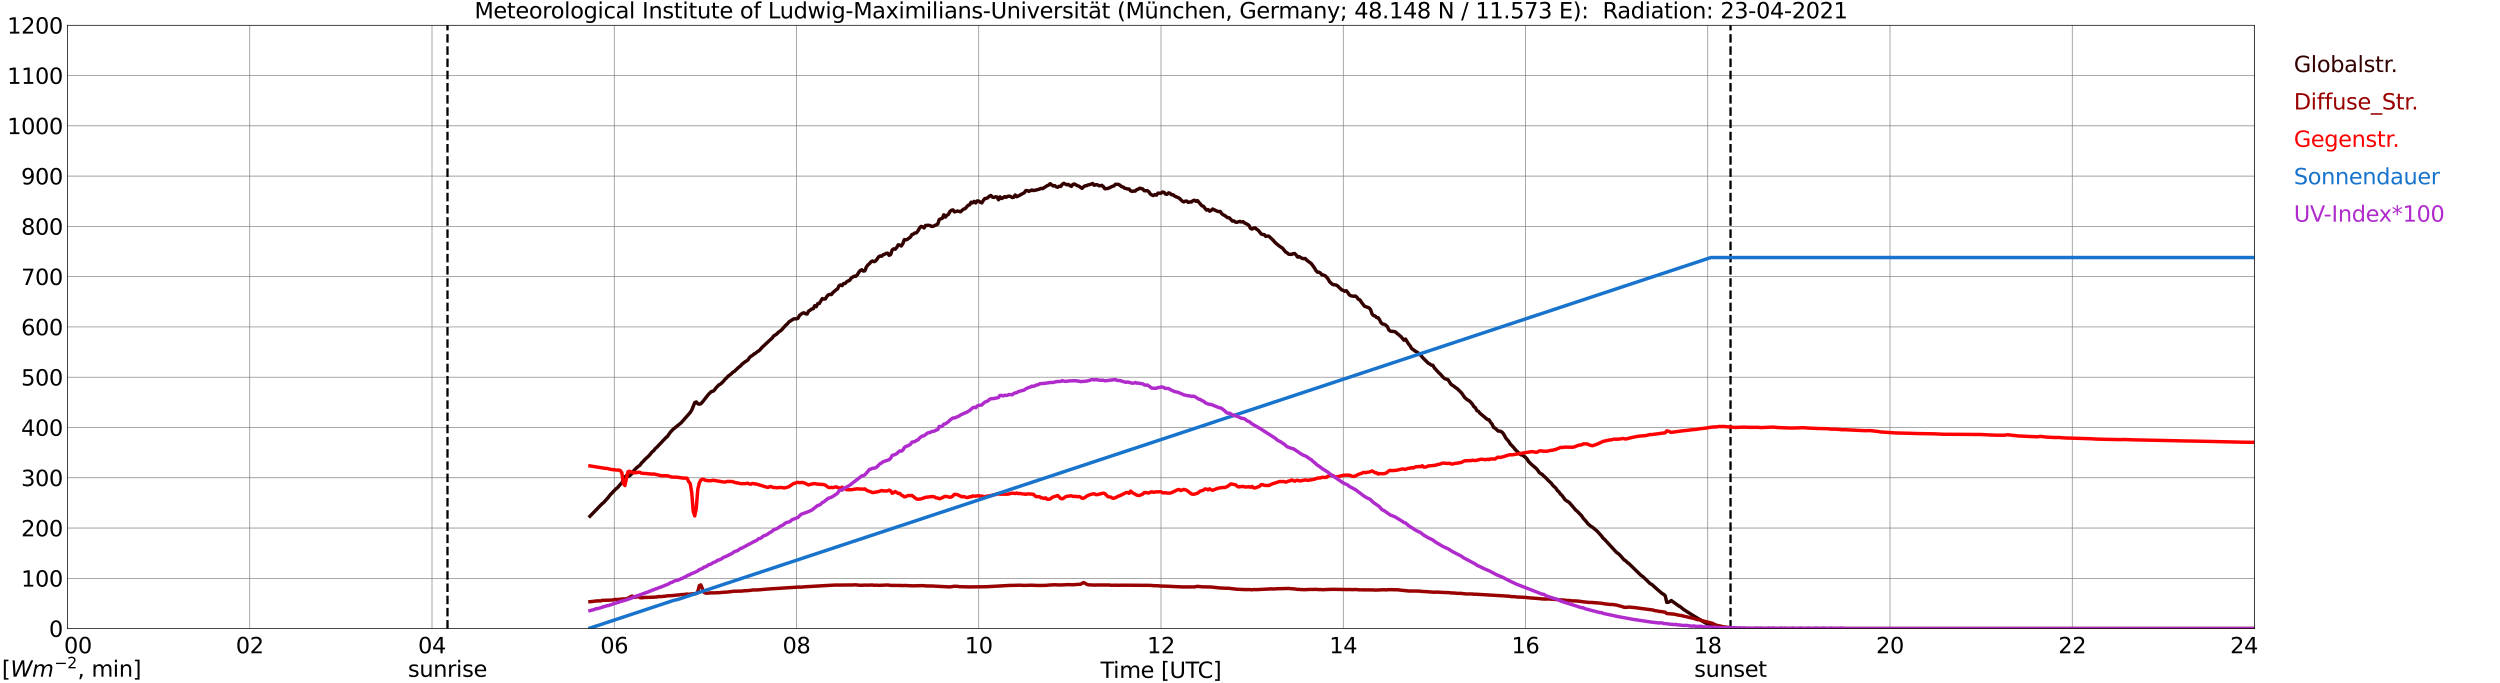 <?xml version="1.0" encoding="utf-8" standalone="no"?>
<!DOCTYPE svg PUBLIC "-//W3C//DTD SVG 1.1//EN"
  "http://www.w3.org/Graphics/SVG/1.1/DTD/svg11.dtd">
<svg xmlns:xlink="http://www.w3.org/1999/xlink" width="1085.4pt" height="296.64pt" viewBox="0 0 1085.4 296.64" xmlns="http://www.w3.org/2000/svg" version="1.1">
 <defs>
  <style type="text/css">*{stroke-linejoin: round; stroke-linecap: butt}</style>
 </defs>
 <g id="figure_1">
  <g id="patch_1">
   <path d="M 0 296.64 
L 1085.4 296.64 
L 1085.4 0 
L 0 0 
z
" style="fill: #ffffff"/>
  </g>
  <g id="axes_1">
   <g id="patch_2">
    <path d="M 29.306 272.909 
L 978.814 272.909 
L 978.814 10.976 
L 29.306 10.976 
z
" style="fill: #ffffff"/>
   </g>
   <g id="patch_3">
    <path d="M 978.814 272.909 
L 978.814 272.909 
L 978.814 10.976 
L 978.814 10.976 
z
" clip-path="url(#p1579963f45)" style="fill: #d3d3d3; opacity: 0.25; stroke: #d3d3d3; stroke-linejoin: miter"/>
   </g>
   <g id="matplotlib.axis_1">
    <g id="xtick_1">
     <g id="line2d_1">
      <path d="M 29.306 272.909 
L 29.306 10.976 
" clip-path="url(#p1579963f45)" style="fill: none; stroke: #808080; stroke-width: 0.3; stroke-linecap: square"/>
     </g>
     <g id="line2d_2"/>
     <g id="text_1">
      <!--    00 -->
      <g transform="translate(18.733 283.627) scale(0.095 -0.095)">
       <defs>
        <path id="DejaVuSans-20" transform="scale(0.016)"/>
        <path id="DejaVuSans-30" d="M 2034 4250 
Q 1547 4250 1301 3770 
Q 1056 3291 1056 2328 
Q 1056 1369 1301 889 
Q 1547 409 2034 409 
Q 2525 409 2770 889 
Q 3016 1369 3016 2328 
Q 3016 3291 2770 3770 
Q 2525 4250 2034 4250 
z
M 2034 4750 
Q 2819 4750 3233 4129 
Q 3647 3509 3647 2328 
Q 3647 1150 3233 529 
Q 2819 -91 2034 -91 
Q 1250 -91 836 529 
Q 422 1150 422 2328 
Q 422 3509 836 4129 
Q 1250 4750 2034 4750 
z
" transform="scale(0.016)"/>
       </defs>
       <use xlink:href="#DejaVuSans-20"/>
       <use xlink:href="#DejaVuSans-20" transform="translate(31.787 0)"/>
       <use xlink:href="#DejaVuSans-20" transform="translate(63.574 0)"/>
       <use xlink:href="#DejaVuSans-30" transform="translate(95.361 0)"/>
       <use xlink:href="#DejaVuSans-30" transform="translate(158.984 0)"/>
      </g>
     </g>
    </g>
    <g id="xtick_2">
     <g id="line2d_3">
      <path d="M 108.431 272.909 
L 108.431 10.976 
" clip-path="url(#p1579963f45)" style="fill: none; stroke: #808080; stroke-width: 0.3; stroke-linecap: square"/>
     </g>
     <g id="line2d_4"/>
     <g id="text_2">
      <!-- 02 -->
      <g transform="translate(102.387 283.627) scale(0.095 -0.095)">
       <defs>
        <path id="DejaVuSans-32" d="M 1228 531 
L 3431 531 
L 3431 0 
L 469 0 
L 469 531 
Q 828 903 1448 1529 
Q 2069 2156 2228 2338 
Q 2531 2678 2651 2914 
Q 2772 3150 2772 3378 
Q 2772 3750 2511 3984 
Q 2250 4219 1831 4219 
Q 1534 4219 1204 4116 
Q 875 4013 500 3803 
L 500 4441 
Q 881 4594 1212 4672 
Q 1544 4750 1819 4750 
Q 2544 4750 2975 4387 
Q 3406 4025 3406 3419 
Q 3406 3131 3298 2873 
Q 3191 2616 2906 2266 
Q 2828 2175 2409 1742 
Q 1991 1309 1228 531 
z
" transform="scale(0.016)"/>
       </defs>
       <use xlink:href="#DejaVuSans-30"/>
       <use xlink:href="#DejaVuSans-32" transform="translate(63.623 0)"/>
      </g>
     </g>
    </g>
    <g id="xtick_3">
     <g id="line2d_5">
      <path d="M 187.557 272.909 
L 187.557 10.976 
" clip-path="url(#p1579963f45)" style="fill: none; stroke: #808080; stroke-width: 0.3; stroke-linecap: square"/>
     </g>
     <g id="line2d_6"/>
     <g id="text_3">
      <!-- 04 -->
      <g transform="translate(181.513 283.627) scale(0.095 -0.095)">
       <defs>
        <path id="DejaVuSans-34" d="M 2419 4116 
L 825 1625 
L 2419 1625 
L 2419 4116 
z
M 2253 4666 
L 3047 4666 
L 3047 1625 
L 3713 1625 
L 3713 1100 
L 3047 1100 
L 3047 0 
L 2419 0 
L 2419 1100 
L 313 1100 
L 313 1709 
L 2253 4666 
z
" transform="scale(0.016)"/>
       </defs>
       <use xlink:href="#DejaVuSans-30"/>
       <use xlink:href="#DejaVuSans-34" transform="translate(63.623 0)"/>
      </g>
     </g>
    </g>
    <g id="xtick_4">
     <g id="line2d_7">
      <path d="M 266.683 272.909 
L 266.683 10.976 
" clip-path="url(#p1579963f45)" style="fill: none; stroke: #808080; stroke-width: 0.3; stroke-linecap: square"/>
     </g>
     <g id="line2d_8"/>
     <g id="text_4">
      <!-- 06 -->
      <g transform="translate(260.638 283.627) scale(0.095 -0.095)">
       <defs>
        <path id="DejaVuSans-36" d="M 2113 2584 
Q 1688 2584 1439 2293 
Q 1191 2003 1191 1497 
Q 1191 994 1439 701 
Q 1688 409 2113 409 
Q 2538 409 2786 701 
Q 3034 994 3034 1497 
Q 3034 2003 2786 2293 
Q 2538 2584 2113 2584 
z
M 3366 4563 
L 3366 3988 
Q 3128 4100 2886 4159 
Q 2644 4219 2406 4219 
Q 1781 4219 1451 3797 
Q 1122 3375 1075 2522 
Q 1259 2794 1537 2939 
Q 1816 3084 2150 3084 
Q 2853 3084 3261 2657 
Q 3669 2231 3669 1497 
Q 3669 778 3244 343 
Q 2819 -91 2113 -91 
Q 1303 -91 875 529 
Q 447 1150 447 2328 
Q 447 3434 972 4092 
Q 1497 4750 2381 4750 
Q 2619 4750 2861 4703 
Q 3103 4656 3366 4563 
z
" transform="scale(0.016)"/>
       </defs>
       <use xlink:href="#DejaVuSans-30"/>
       <use xlink:href="#DejaVuSans-36" transform="translate(63.623 0)"/>
      </g>
     </g>
    </g>
    <g id="xtick_5">
     <g id="line2d_9">
      <path d="M 345.808 272.909 
L 345.808 10.976 
" clip-path="url(#p1579963f45)" style="fill: none; stroke: #808080; stroke-width: 0.3; stroke-linecap: square"/>
     </g>
     <g id="line2d_10"/>
     <g id="text_5">
      <!-- 08 -->
      <g transform="translate(339.764 283.627) scale(0.095 -0.095)">
       <defs>
        <path id="DejaVuSans-38" d="M 2034 2216 
Q 1584 2216 1326 1975 
Q 1069 1734 1069 1313 
Q 1069 891 1326 650 
Q 1584 409 2034 409 
Q 2484 409 2743 651 
Q 3003 894 3003 1313 
Q 3003 1734 2745 1975 
Q 2488 2216 2034 2216 
z
M 1403 2484 
Q 997 2584 770 2862 
Q 544 3141 544 3541 
Q 544 4100 942 4425 
Q 1341 4750 2034 4750 
Q 2731 4750 3128 4425 
Q 3525 4100 3525 3541 
Q 3525 3141 3298 2862 
Q 3072 2584 2669 2484 
Q 3125 2378 3379 2068 
Q 3634 1759 3634 1313 
Q 3634 634 3220 271 
Q 2806 -91 2034 -91 
Q 1263 -91 848 271 
Q 434 634 434 1313 
Q 434 1759 690 2068 
Q 947 2378 1403 2484 
z
M 1172 3481 
Q 1172 3119 1398 2916 
Q 1625 2713 2034 2713 
Q 2441 2713 2670 2916 
Q 2900 3119 2900 3481 
Q 2900 3844 2670 4047 
Q 2441 4250 2034 4250 
Q 1625 4250 1398 4047 
Q 1172 3844 1172 3481 
z
" transform="scale(0.016)"/>
       </defs>
       <use xlink:href="#DejaVuSans-30"/>
       <use xlink:href="#DejaVuSans-38" transform="translate(63.623 0)"/>
      </g>
     </g>
    </g>
    <g id="xtick_6">
     <g id="line2d_11">
      <path d="M 424.934 272.909 
L 424.934 10.976 
" clip-path="url(#p1579963f45)" style="fill: none; stroke: #808080; stroke-width: 0.3; stroke-linecap: square"/>
     </g>
     <g id="line2d_12"/>
     <g id="text_6">
      <!-- 10 -->
      <g transform="translate(418.89 283.627) scale(0.095 -0.095)">
       <defs>
        <path id="DejaVuSans-31" d="M 794 531 
L 1825 531 
L 1825 4091 
L 703 3866 
L 703 4441 
L 1819 4666 
L 2450 4666 
L 2450 531 
L 3481 531 
L 3481 0 
L 794 0 
L 794 531 
z
" transform="scale(0.016)"/>
       </defs>
       <use xlink:href="#DejaVuSans-31"/>
       <use xlink:href="#DejaVuSans-30" transform="translate(63.623 0)"/>
      </g>
     </g>
    </g>
    <g id="xtick_7">
     <g id="line2d_13">
      <path d="M 504.06 272.909 
L 504.06 10.976 
" clip-path="url(#p1579963f45)" style="fill: none; stroke: #808080; stroke-width: 0.3; stroke-linecap: square"/>
     </g>
     <g id="line2d_14"/>
     <g id="text_7">
      <!-- 12 -->
      <g transform="translate(498.015 283.627) scale(0.095 -0.095)">
       <use xlink:href="#DejaVuSans-31"/>
       <use xlink:href="#DejaVuSans-32" transform="translate(63.623 0)"/>
      </g>
     </g>
    </g>
    <g id="xtick_8">
     <g id="line2d_15">
      <path d="M 583.185 272.909 
L 583.185 10.976 
" clip-path="url(#p1579963f45)" style="fill: none; stroke: #808080; stroke-width: 0.3; stroke-linecap: square"/>
     </g>
     <g id="line2d_16"/>
     <g id="text_8">
      <!-- 14 -->
      <g transform="translate(577.141 283.627) scale(0.095 -0.095)">
       <use xlink:href="#DejaVuSans-31"/>
       <use xlink:href="#DejaVuSans-34" transform="translate(63.623 0)"/>
      </g>
     </g>
    </g>
    <g id="xtick_9">
     <g id="line2d_17">
      <path d="M 662.311 272.909 
L 662.311 10.976 
" clip-path="url(#p1579963f45)" style="fill: none; stroke: #808080; stroke-width: 0.3; stroke-linecap: square"/>
     </g>
     <g id="line2d_18"/>
     <g id="text_9">
      <!-- 16 -->
      <g transform="translate(656.267 283.627) scale(0.095 -0.095)">
       <use xlink:href="#DejaVuSans-31"/>
       <use xlink:href="#DejaVuSans-36" transform="translate(63.623 0)"/>
      </g>
     </g>
    </g>
    <g id="xtick_10">
     <g id="line2d_19">
      <path d="M 741.437 272.909 
L 741.437 10.976 
" clip-path="url(#p1579963f45)" style="fill: none; stroke: #808080; stroke-width: 0.3; stroke-linecap: square"/>
     </g>
     <g id="line2d_20"/>
     <g id="text_10">
      <!-- 18 -->
      <g transform="translate(735.392 283.627) scale(0.095 -0.095)">
       <use xlink:href="#DejaVuSans-31"/>
       <use xlink:href="#DejaVuSans-38" transform="translate(63.623 0)"/>
      </g>
     </g>
    </g>
    <g id="xtick_11">
     <g id="line2d_21">
      <path d="M 820.562 272.909 
L 820.562 10.976 
" clip-path="url(#p1579963f45)" style="fill: none; stroke: #808080; stroke-width: 0.3; stroke-linecap: square"/>
     </g>
     <g id="line2d_22"/>
     <g id="text_11">
      <!-- 20 -->
      <g transform="translate(814.518 283.627) scale(0.095 -0.095)">
       <use xlink:href="#DejaVuSans-32"/>
       <use xlink:href="#DejaVuSans-30" transform="translate(63.623 0)"/>
      </g>
     </g>
    </g>
    <g id="xtick_12">
     <g id="line2d_23">
      <path d="M 899.688 272.909 
L 899.688 10.976 
" clip-path="url(#p1579963f45)" style="fill: none; stroke: #808080; stroke-width: 0.3; stroke-linecap: square"/>
     </g>
     <g id="line2d_24"/>
     <g id="text_12">
      <!-- 22 -->
      <g transform="translate(893.644 283.627) scale(0.095 -0.095)">
       <use xlink:href="#DejaVuSans-32"/>
       <use xlink:href="#DejaVuSans-32" transform="translate(63.623 0)"/>
      </g>
     </g>
    </g>
    <g id="xtick_13">
     <g id="line2d_25">
      <path d="M 978.814 272.909 
L 978.814 10.976 
" clip-path="url(#p1579963f45)" style="fill: none; stroke: #808080; stroke-width: 0.3; stroke-linecap: square"/>
     </g>
     <g id="line2d_26"/>
     <g id="text_13">
      <!-- 24    -->
      <g transform="translate(968.241 283.627) scale(0.095 -0.095)">
       <use xlink:href="#DejaVuSans-32"/>
       <use xlink:href="#DejaVuSans-34" transform="translate(63.623 0)"/>
       <use xlink:href="#DejaVuSans-20" transform="translate(127.246 0)"/>
       <use xlink:href="#DejaVuSans-20" transform="translate(159.033 0)"/>
       <use xlink:href="#DejaVuSans-20" transform="translate(190.82 0)"/>
      </g>
     </g>
    </g>
    <g id="text_14">
     <!-- Time [UTC] -->
     <g transform="translate(477.806 294.322) scale(0.095 -0.095)">
      <defs>
       <path id="DejaVuSans-54" d="M -19 4666 
L 3928 4666 
L 3928 4134 
L 2272 4134 
L 2272 0 
L 1638 0 
L 1638 4134 
L -19 4134 
L -19 4666 
z
" transform="scale(0.016)"/>
       <path id="DejaVuSans-69" d="M 603 3500 
L 1178 3500 
L 1178 0 
L 603 0 
L 603 3500 
z
M 603 4863 
L 1178 4863 
L 1178 4134 
L 603 4134 
L 603 4863 
z
" transform="scale(0.016)"/>
       <path id="DejaVuSans-6d" d="M 3328 2828 
Q 3544 3216 3844 3400 
Q 4144 3584 4550 3584 
Q 5097 3584 5394 3201 
Q 5691 2819 5691 2113 
L 5691 0 
L 5113 0 
L 5113 2094 
Q 5113 2597 4934 2840 
Q 4756 3084 4391 3084 
Q 3944 3084 3684 2787 
Q 3425 2491 3425 1978 
L 3425 0 
L 2847 0 
L 2847 2094 
Q 2847 2600 2669 2842 
Q 2491 3084 2119 3084 
Q 1678 3084 1418 2786 
Q 1159 2488 1159 1978 
L 1159 0 
L 581 0 
L 581 3500 
L 1159 3500 
L 1159 2956 
Q 1356 3278 1631 3431 
Q 1906 3584 2284 3584 
Q 2666 3584 2933 3390 
Q 3200 3197 3328 2828 
z
" transform="scale(0.016)"/>
       <path id="DejaVuSans-65" d="M 3597 1894 
L 3597 1613 
L 953 1613 
Q 991 1019 1311 708 
Q 1631 397 2203 397 
Q 2534 397 2845 478 
Q 3156 559 3463 722 
L 3463 178 
Q 3153 47 2828 -22 
Q 2503 -91 2169 -91 
Q 1331 -91 842 396 
Q 353 884 353 1716 
Q 353 2575 817 3079 
Q 1281 3584 2069 3584 
Q 2775 3584 3186 3129 
Q 3597 2675 3597 1894 
z
M 3022 2063 
Q 3016 2534 2758 2815 
Q 2500 3097 2075 3097 
Q 1594 3097 1305 2825 
Q 1016 2553 972 2059 
L 3022 2063 
z
" transform="scale(0.016)"/>
       <path id="DejaVuSans-5b" d="M 550 4863 
L 1875 4863 
L 1875 4416 
L 1125 4416 
L 1125 -397 
L 1875 -397 
L 1875 -844 
L 550 -844 
L 550 4863 
z
" transform="scale(0.016)"/>
       <path id="DejaVuSans-55" d="M 556 4666 
L 1191 4666 
L 1191 1831 
Q 1191 1081 1462 751 
Q 1734 422 2344 422 
Q 2950 422 3222 751 
Q 3494 1081 3494 1831 
L 3494 4666 
L 4128 4666 
L 4128 1753 
Q 4128 841 3676 375 
Q 3225 -91 2344 -91 
Q 1459 -91 1007 375 
Q 556 841 556 1753 
L 556 4666 
z
" transform="scale(0.016)"/>
       <path id="DejaVuSans-43" d="M 4122 4306 
L 4122 3641 
Q 3803 3938 3442 4084 
Q 3081 4231 2675 4231 
Q 1875 4231 1450 3742 
Q 1025 3253 1025 2328 
Q 1025 1406 1450 917 
Q 1875 428 2675 428 
Q 3081 428 3442 575 
Q 3803 722 4122 1019 
L 4122 359 
Q 3791 134 3420 21 
Q 3050 -91 2638 -91 
Q 1578 -91 968 557 
Q 359 1206 359 2328 
Q 359 3453 968 4101 
Q 1578 4750 2638 4750 
Q 3056 4750 3426 4639 
Q 3797 4528 4122 4306 
z
" transform="scale(0.016)"/>
       <path id="DejaVuSans-5d" d="M 1947 4863 
L 1947 -844 
L 622 -844 
L 622 -397 
L 1369 -397 
L 1369 4416 
L 622 4416 
L 622 4863 
L 1947 4863 
z
" transform="scale(0.016)"/>
      </defs>
      <use xlink:href="#DejaVuSans-54"/>
      <use xlink:href="#DejaVuSans-69" transform="translate(57.959 0)"/>
      <use xlink:href="#DejaVuSans-6d" transform="translate(85.742 0)"/>
      <use xlink:href="#DejaVuSans-65" transform="translate(183.154 0)"/>
      <use xlink:href="#DejaVuSans-20" transform="translate(244.678 0)"/>
      <use xlink:href="#DejaVuSans-5b" transform="translate(276.465 0)"/>
      <use xlink:href="#DejaVuSans-55" transform="translate(315.479 0)"/>
      <use xlink:href="#DejaVuSans-54" transform="translate(388.672 0)"/>
      <use xlink:href="#DejaVuSans-43" transform="translate(443.881 0)"/>
      <use xlink:href="#DejaVuSans-5d" transform="translate(513.705 0)"/>
     </g>
    </g>
   </g>
   <g id="matplotlib.axis_2">
    <g id="ytick_1">
     <g id="line2d_27">
      <path d="M 29.306 272.909 
L 978.814 272.909 
" clip-path="url(#p1579963f45)" style="fill: none; stroke: #808080; stroke-width: 0.3; stroke-linecap: square"/>
     </g>
     <g id="line2d_28"/>
     <g id="text_15">
      <!-- 0 -->
      <g transform="translate(21.261 276.518) scale(0.095 -0.095)">
       <use xlink:href="#DejaVuSans-30"/>
      </g>
     </g>
    </g>
    <g id="ytick_2">
     <g id="line2d_29">
      <path d="M 29.306 251.081 
L 978.814 251.081 
" clip-path="url(#p1579963f45)" style="fill: none; stroke: #808080; stroke-width: 0.3; stroke-linecap: square"/>
     </g>
     <g id="line2d_30"/>
     <g id="text_16">
      <!-- 100 -->
      <g transform="translate(9.173 254.69) scale(0.095 -0.095)">
       <use xlink:href="#DejaVuSans-31"/>
       <use xlink:href="#DejaVuSans-30" transform="translate(63.623 0)"/>
       <use xlink:href="#DejaVuSans-30" transform="translate(127.246 0)"/>
      </g>
     </g>
    </g>
    <g id="ytick_3">
     <g id="line2d_31">
      <path d="M 29.306 229.253 
L 978.814 229.253 
" clip-path="url(#p1579963f45)" style="fill: none; stroke: #808080; stroke-width: 0.3; stroke-linecap: square"/>
     </g>
     <g id="line2d_32"/>
     <g id="text_17">
      <!-- 200 -->
      <g transform="translate(9.173 232.863) scale(0.095 -0.095)">
       <use xlink:href="#DejaVuSans-32"/>
       <use xlink:href="#DejaVuSans-30" transform="translate(63.623 0)"/>
       <use xlink:href="#DejaVuSans-30" transform="translate(127.246 0)"/>
      </g>
     </g>
    </g>
    <g id="ytick_4">
     <g id="line2d_33">
      <path d="M 29.306 207.426 
L 978.814 207.426 
" clip-path="url(#p1579963f45)" style="fill: none; stroke: #808080; stroke-width: 0.3; stroke-linecap: square"/>
     </g>
     <g id="line2d_34"/>
     <g id="text_18">
      <!-- 300 -->
      <g transform="translate(9.173 211.035) scale(0.095 -0.095)">
       <defs>
        <path id="DejaVuSans-33" d="M 2597 2516 
Q 3050 2419 3304 2112 
Q 3559 1806 3559 1356 
Q 3559 666 3084 287 
Q 2609 -91 1734 -91 
Q 1441 -91 1130 -33 
Q 819 25 488 141 
L 488 750 
Q 750 597 1062 519 
Q 1375 441 1716 441 
Q 2309 441 2620 675 
Q 2931 909 2931 1356 
Q 2931 1769 2642 2001 
Q 2353 2234 1838 2234 
L 1294 2234 
L 1294 2753 
L 1863 2753 
Q 2328 2753 2575 2939 
Q 2822 3125 2822 3475 
Q 2822 3834 2567 4026 
Q 2313 4219 1838 4219 
Q 1578 4219 1281 4162 
Q 984 4106 628 3988 
L 628 4550 
Q 988 4650 1302 4700 
Q 1616 4750 1894 4750 
Q 2613 4750 3031 4423 
Q 3450 4097 3450 3541 
Q 3450 3153 3228 2886 
Q 3006 2619 2597 2516 
z
" transform="scale(0.016)"/>
       </defs>
       <use xlink:href="#DejaVuSans-33"/>
       <use xlink:href="#DejaVuSans-30" transform="translate(63.623 0)"/>
       <use xlink:href="#DejaVuSans-30" transform="translate(127.246 0)"/>
      </g>
     </g>
    </g>
    <g id="ytick_5">
     <g id="line2d_35">
      <path d="M 29.306 185.598 
L 978.814 185.598 
" clip-path="url(#p1579963f45)" style="fill: none; stroke: #808080; stroke-width: 0.3; stroke-linecap: square"/>
     </g>
     <g id="line2d_36"/>
     <g id="text_19">
      <!-- 400 -->
      <g transform="translate(9.173 189.207) scale(0.095 -0.095)">
       <use xlink:href="#DejaVuSans-34"/>
       <use xlink:href="#DejaVuSans-30" transform="translate(63.623 0)"/>
       <use xlink:href="#DejaVuSans-30" transform="translate(127.246 0)"/>
      </g>
     </g>
    </g>
    <g id="ytick_6">
     <g id="line2d_37">
      <path d="M 29.306 163.77 
L 978.814 163.77 
" clip-path="url(#p1579963f45)" style="fill: none; stroke: #808080; stroke-width: 0.3; stroke-linecap: square"/>
     </g>
     <g id="line2d_38"/>
     <g id="text_20">
      <!-- 500 -->
      <g transform="translate(9.173 167.379) scale(0.095 -0.095)">
       <defs>
        <path id="DejaVuSans-35" d="M 691 4666 
L 3169 4666 
L 3169 4134 
L 1269 4134 
L 1269 2991 
Q 1406 3038 1543 3061 
Q 1681 3084 1819 3084 
Q 2600 3084 3056 2656 
Q 3513 2228 3513 1497 
Q 3513 744 3044 326 
Q 2575 -91 1722 -91 
Q 1428 -91 1123 -41 
Q 819 9 494 109 
L 494 744 
Q 775 591 1075 516 
Q 1375 441 1709 441 
Q 2250 441 2565 725 
Q 2881 1009 2881 1497 
Q 2881 1984 2565 2268 
Q 2250 2553 1709 2553 
Q 1456 2553 1204 2497 
Q 953 2441 691 2322 
L 691 4666 
z
" transform="scale(0.016)"/>
       </defs>
       <use xlink:href="#DejaVuSans-35"/>
       <use xlink:href="#DejaVuSans-30" transform="translate(63.623 0)"/>
       <use xlink:href="#DejaVuSans-30" transform="translate(127.246 0)"/>
      </g>
     </g>
    </g>
    <g id="ytick_7">
     <g id="line2d_39">
      <path d="M 29.306 141.942 
L 978.814 141.942 
" clip-path="url(#p1579963f45)" style="fill: none; stroke: #808080; stroke-width: 0.3; stroke-linecap: square"/>
     </g>
     <g id="line2d_40"/>
     <g id="text_21">
      <!-- 600 -->
      <g transform="translate(9.173 145.551) scale(0.095 -0.095)">
       <use xlink:href="#DejaVuSans-36"/>
       <use xlink:href="#DejaVuSans-30" transform="translate(63.623 0)"/>
       <use xlink:href="#DejaVuSans-30" transform="translate(127.246 0)"/>
      </g>
     </g>
    </g>
    <g id="ytick_8">
     <g id="line2d_41">
      <path d="M 29.306 120.114 
L 978.814 120.114 
" clip-path="url(#p1579963f45)" style="fill: none; stroke: #808080; stroke-width: 0.3; stroke-linecap: square"/>
     </g>
     <g id="line2d_42"/>
     <g id="text_22">
      <!-- 700 -->
      <g transform="translate(9.173 123.724) scale(0.095 -0.095)">
       <defs>
        <path id="DejaVuSans-37" d="M 525 4666 
L 3525 4666 
L 3525 4397 
L 1831 0 
L 1172 0 
L 2766 4134 
L 525 4134 
L 525 4666 
z
" transform="scale(0.016)"/>
       </defs>
       <use xlink:href="#DejaVuSans-37"/>
       <use xlink:href="#DejaVuSans-30" transform="translate(63.623 0)"/>
       <use xlink:href="#DejaVuSans-30" transform="translate(127.246 0)"/>
      </g>
     </g>
    </g>
    <g id="ytick_9">
     <g id="line2d_43">
      <path d="M 29.306 98.287 
L 978.814 98.287 
" clip-path="url(#p1579963f45)" style="fill: none; stroke: #808080; stroke-width: 0.3; stroke-linecap: square"/>
     </g>
     <g id="line2d_44"/>
     <g id="text_23">
      <!-- 800 -->
      <g transform="translate(9.173 101.896) scale(0.095 -0.095)">
       <use xlink:href="#DejaVuSans-38"/>
       <use xlink:href="#DejaVuSans-30" transform="translate(63.623 0)"/>
       <use xlink:href="#DejaVuSans-30" transform="translate(127.246 0)"/>
      </g>
     </g>
    </g>
    <g id="ytick_10">
     <g id="line2d_45">
      <path d="M 29.306 76.459 
L 978.814 76.459 
" clip-path="url(#p1579963f45)" style="fill: none; stroke: #808080; stroke-width: 0.3; stroke-linecap: square"/>
     </g>
     <g id="line2d_46"/>
     <g id="text_24">
      <!-- 900 -->
      <g transform="translate(9.173 80.068) scale(0.095 -0.095)">
       <defs>
        <path id="DejaVuSans-39" d="M 703 97 
L 703 672 
Q 941 559 1184 500 
Q 1428 441 1663 441 
Q 2288 441 2617 861 
Q 2947 1281 2994 2138 
Q 2813 1869 2534 1725 
Q 2256 1581 1919 1581 
Q 1219 1581 811 2004 
Q 403 2428 403 3163 
Q 403 3881 828 4315 
Q 1253 4750 1959 4750 
Q 2769 4750 3195 4129 
Q 3622 3509 3622 2328 
Q 3622 1225 3098 567 
Q 2575 -91 1691 -91 
Q 1453 -91 1209 -44 
Q 966 3 703 97 
z
M 1959 2075 
Q 2384 2075 2632 2365 
Q 2881 2656 2881 3163 
Q 2881 3666 2632 3958 
Q 2384 4250 1959 4250 
Q 1534 4250 1286 3958 
Q 1038 3666 1038 3163 
Q 1038 2656 1286 2365 
Q 1534 2075 1959 2075 
z
" transform="scale(0.016)"/>
       </defs>
       <use xlink:href="#DejaVuSans-39"/>
       <use xlink:href="#DejaVuSans-30" transform="translate(63.623 0)"/>
       <use xlink:href="#DejaVuSans-30" transform="translate(127.246 0)"/>
      </g>
     </g>
    </g>
    <g id="ytick_11">
     <g id="line2d_47">
      <path d="M 29.306 54.631 
L 978.814 54.631 
" clip-path="url(#p1579963f45)" style="fill: none; stroke: #808080; stroke-width: 0.3; stroke-linecap: square"/>
     </g>
     <g id="line2d_48"/>
     <g id="text_25">
      <!-- 1000 -->
      <g transform="translate(3.128 58.24) scale(0.095 -0.095)">
       <use xlink:href="#DejaVuSans-31"/>
       <use xlink:href="#DejaVuSans-30" transform="translate(63.623 0)"/>
       <use xlink:href="#DejaVuSans-30" transform="translate(127.246 0)"/>
       <use xlink:href="#DejaVuSans-30" transform="translate(190.869 0)"/>
      </g>
     </g>
    </g>
    <g id="ytick_12">
     <g id="line2d_49">
      <path d="M 29.306 32.803 
L 978.814 32.803 
" clip-path="url(#p1579963f45)" style="fill: none; stroke: #808080; stroke-width: 0.3; stroke-linecap: square"/>
     </g>
     <g id="line2d_50"/>
     <g id="text_26">
      <!-- 1100 -->
      <g transform="translate(3.128 36.413) scale(0.095 -0.095)">
       <use xlink:href="#DejaVuSans-31"/>
       <use xlink:href="#DejaVuSans-31" transform="translate(63.623 0)"/>
       <use xlink:href="#DejaVuSans-30" transform="translate(127.246 0)"/>
       <use xlink:href="#DejaVuSans-30" transform="translate(190.869 0)"/>
      </g>
     </g>
    </g>
    <g id="ytick_13">
     <g id="line2d_51">
      <path d="M 29.306 10.976 
L 978.814 10.976 
" clip-path="url(#p1579963f45)" style="fill: none; stroke: #808080; stroke-width: 0.3; stroke-linecap: square"/>
     </g>
     <g id="line2d_52"/>
     <g id="text_27">
      <!-- 1200 -->
      <g transform="translate(3.128 14.585) scale(0.095 -0.095)">
       <use xlink:href="#DejaVuSans-31"/>
       <use xlink:href="#DejaVuSans-32" transform="translate(63.623 0)"/>
       <use xlink:href="#DejaVuSans-30" transform="translate(127.246 0)"/>
       <use xlink:href="#DejaVuSans-30" transform="translate(190.869 0)"/>
      </g>
     </g>
    </g>
   </g>
   <g id="line2d_53">
    <path d="M 194.283 272.909 
L 194.283 10.976 
" clip-path="url(#p1579963f45)" style="fill: none; stroke-dasharray: 3.7,1.6; stroke-dashoffset: 0; stroke: #000000"/>
   </g>
   <g id="line2d_54">
    <path d="M 751.327 272.909 
L 751.327 10.976 
" clip-path="url(#p1579963f45)" style="fill: none; stroke-dasharray: 3.7,1.6; stroke-dashoffset: 0; stroke: #000000"/>
   </g>
   <g id="line2d_55">
    <path d="M 256.133 224.139 
L 261.408 218.702 
L 262.067 218.195 
L 264.045 216.019 
L 264.705 215.089 
L 267.342 212.304 
L 268.002 211.833 
L 269.32 210.278 
L 269.98 209.687 
L 270.639 208.05 
L 271.298 207.122 
L 271.958 206.531 
L 272.617 206.886 
L 273.277 206.633 
L 274.595 205.365 
L 275.255 204.234 
L 276.573 202.918 
L 277.892 201.938 
L 278.552 200.96 
L 279.211 200.369 
L 279.87 199.592 
L 281.849 197.769 
L 283.167 196.149 
L 283.827 195.658 
L 284.486 194.765 
L 285.145 194.207 
L 289.102 190.02 
L 289.761 189.481 
L 291.08 187.591 
L 292.399 186.239 
L 295.696 183.59 
L 299.652 179.097 
L 300.311 178.052 
L 301.63 174.828 
L 302.289 174.507 
L 302.949 175.299 
L 303.608 175.485 
L 304.267 175.299 
L 304.927 174.607 
L 307.564 171.248 
L 308.883 169.965 
L 309.543 169.882 
L 310.202 169.29 
L 310.861 168.378 
L 312.18 167.044 
L 312.839 166.741 
L 314.158 165.475 
L 314.818 164.63 
L 315.477 164.056 
L 316.136 163.314 
L 317.455 162.351 
L 318.114 161.644 
L 318.774 161.306 
L 320.752 159.415 
L 321.411 158.959 
L 322.071 158.182 
L 323.39 157.152 
L 324.708 156.309 
L 325.368 155.279 
L 326.027 154.655 
L 326.686 154.334 
L 327.346 153.692 
L 328.005 153.404 
L 328.665 152.78 
L 329.324 152.426 
L 329.983 151.835 
L 330.643 151.025 
L 332.621 149.167 
L 335.258 146.753 
L 335.918 145.858 
L 337.236 145.016 
L 337.896 144.306 
L 339.215 143.361 
L 341.193 141.15 
L 341.852 140.591 
L 342.512 139.781 
L 344.49 138.498 
L 345.149 138.397 
L 345.808 138.415 
L 346.468 138.177 
L 347.127 136.946 
L 348.446 135.933 
L 349.105 135.83 
L 349.765 136.269 
L 350.424 136.304 
L 351.083 135.038 
L 351.743 134.682 
L 352.402 134.143 
L 353.062 134.043 
L 353.721 132.724 
L 354.38 133.163 
L 355.04 131.814 
L 355.699 131.762 
L 357.018 129.636 
L 357.677 129.871 
L 358.337 129.771 
L 358.996 128.691 
L 359.655 127.999 
L 360.315 127.796 
L 360.974 127.896 
L 361.634 127.001 
L 362.952 125.87 
L 363.612 125.467 
L 364.271 124.065 
L 364.93 123.694 
L 365.59 123.998 
L 366.249 123.085 
L 366.909 123.085 
L 367.568 122.376 
L 368.227 121.972 
L 368.887 121.734 
L 369.546 120.721 
L 370.865 119.911 
L 371.524 119.979 
L 372.184 119.372 
L 372.843 118.224 
L 373.502 117.447 
L 374.162 117.126 
L 374.821 117.683 
L 375.481 117.582 
L 376.14 115.945 
L 376.799 115.033 
L 377.459 114.509 
L 378.118 113.699 
L 378.777 113.311 
L 379.437 113.599 
L 380.096 113.361 
L 380.756 112.569 
L 381.415 111.538 
L 382.074 111.15 
L 382.734 111.252 
L 383.393 110.628 
L 384.053 110.408 
L 384.712 110.019 
L 385.371 109.919 
L 386.031 110.846 
L 386.69 110.493 
L 387.349 108.535 
L 388.009 108.028 
L 388.668 108.197 
L 389.328 107.419 
L 389.987 106.271 
L 390.646 106.442 
L 391.306 106.813 
L 391.965 105.782 
L 392.624 104.027 
L 393.284 104.145 
L 393.943 103.907 
L 395.262 102.947 
L 395.921 101.832 
L 396.581 101.629 
L 397.24 101.157 
L 397.899 101.054 
L 398.559 100.212 
L 399.218 99.029 
L 399.878 98.319 
L 400.537 98.455 
L 401.196 98.961 
L 401.856 97.881 
L 403.175 97.813 
L 403.834 97.933 
L 404.493 98.319 
L 405.153 98.237 
L 406.471 97.612 
L 407.131 97.307 
L 407.79 95.299 
L 409.109 94.759 
L 409.768 93.24 
L 410.428 94.268 
L 411.087 93.476 
L 411.746 93.105 
L 412.406 91.854 
L 413.065 91.297 
L 413.725 91.129 
L 414.384 92.007 
L 415.703 91.618 
L 417.022 91.939 
L 418.34 90.774 
L 419 90.623 
L 420.318 89.119 
L 420.978 88.918 
L 421.637 87.788 
L 422.297 88.074 
L 422.956 87.432 
L 423.615 88.106 
L 424.275 87.229 
L 424.934 87.296 
L 425.593 87.788 
L 426.253 88.091 
L 426.912 87.01 
L 427.572 86.216 
L 428.231 86.133 
L 428.89 85.812 
L 429.55 85.17 
L 430.209 84.867 
L 430.869 85.574 
L 431.528 85.727 
L 432.187 85.439 
L 432.847 85.524 
L 433.506 86.74 
L 434.165 85.456 
L 434.825 86.183 
L 435.484 85.88 
L 436.144 85.389 
L 436.803 85.659 
L 437.462 85.253 
L 438.122 85.153 
L 438.781 85.306 
L 439.44 85.76 
L 440.1 85.659 
L 440.759 84.647 
L 441.419 85.389 
L 442.078 85.12 
L 443.397 84.361 
L 444.716 83.666 
L 445.375 82.739 
L 446.034 82.774 
L 446.694 83.077 
L 448.012 82.486 
L 448.672 82.739 
L 449.991 82.468 
L 451.309 82.097 
L 451.969 81.776 
L 452.628 81.912 
L 454.606 80.646 
L 455.266 80.375 
L 455.925 79.751 
L 457.244 80.731 
L 457.903 80.595 
L 458.563 81.102 
L 459.222 81.305 
L 459.881 80.849 
L 460.541 80.949 
L 461.2 80.021 
L 461.859 79.583 
L 463.178 80.24 
L 463.838 80.054 
L 464.497 80.595 
L 465.156 80.916 
L 465.816 80.039 
L 466.475 79.903 
L 467.794 80.628 
L 468.453 80.849 
L 469.772 81.776 
L 470.431 81.134 
L 471.091 80.663 
L 471.75 80.628 
L 472.409 80.257 
L 473.069 80.207 
L 474.388 79.65 
L 475.047 80.443 
L 475.706 80.224 
L 476.366 80.172 
L 477.025 80.613 
L 477.685 80.663 
L 478.344 80.46 
L 479.003 80.984 
L 479.663 81.946 
L 480.981 81.826 
L 482.96 80.899 
L 483.619 80.713 
L 484.278 79.986 
L 485.597 80.071 
L 486.256 80.425 
L 486.916 81.034 
L 487.575 81.169 
L 488.235 81.676 
L 489.553 82.047 
L 490.213 82.08 
L 490.872 82.857 
L 491.532 83.092 
L 492.191 82.942 
L 492.85 82.959 
L 493.51 82.333 
L 494.169 82.132 
L 494.828 81.709 
L 496.147 82.047 
L 496.807 82.824 
L 498.125 82.774 
L 498.785 83.263 
L 499.444 84.241 
L 500.103 84.664 
L 500.763 84.9 
L 501.422 84.478 
L 502.082 84.732 
L 502.741 83.852 
L 504.06 83.887 
L 504.719 83.363 
L 505.379 83.498 
L 506.038 84.258 
L 506.697 84.343 
L 507.357 83.734 
L 508.016 83.955 
L 508.675 84.579 
L 509.335 84.561 
L 509.994 85.135 
L 511.972 86.03 
L 513.291 87.314 
L 513.95 87.668 
L 514.61 87.314 
L 515.269 87.331 
L 515.929 87.905 
L 516.588 87.652 
L 517.247 87.702 
L 517.907 87.146 
L 518.566 86.925 
L 519.226 87.414 
L 519.885 87.093 
L 521.204 88.665 
L 521.863 89.372 
L 522.522 89.56 
L 523.182 90.488 
L 523.841 91.212 
L 524.501 90.994 
L 525.16 91.686 
L 525.819 91.365 
L 526.479 90.741 
L 528.457 91.703 
L 529.116 91.889 
L 529.776 91.804 
L 530.435 92.784 
L 531.094 93.273 
L 531.754 93.561 
L 532.413 94.118 
L 533.073 94.521 
L 533.732 94.574 
L 535.051 95.99 
L 535.71 95.907 
L 536.369 96.429 
L 537.029 96.532 
L 537.688 96.261 
L 538.348 96.143 
L 539.007 96.396 
L 539.666 96.226 
L 540.326 96.785 
L 541.644 97.427 
L 542.304 97.948 
L 542.963 99.199 
L 543.623 99.435 
L 544.282 99.046 
L 544.941 98.928 
L 545.601 99.57 
L 546.26 99.941 
L 547.579 101.596 
L 548.238 101.814 
L 548.898 101.882 
L 549.557 102.626 
L 550.216 102.473 
L 550.876 102.541 
L 552.854 104.398 
L 553.513 105.208 
L 555.491 106.88 
L 556.81 107.74 
L 558.129 109.36 
L 558.788 109.733 
L 559.448 110.357 
L 560.766 110.458 
L 561.426 110.122 
L 562.085 110.069 
L 562.745 110.729 
L 563.404 111.623 
L 564.063 111.42 
L 565.382 112.198 
L 566.042 112.315 
L 566.701 112.23 
L 567.36 112.99 
L 569.338 114.459 
L 570.657 116.299 
L 571.317 117.447 
L 571.976 118.157 
L 572.635 118.139 
L 573.295 118.578 
L 573.954 119.355 
L 574.613 119.44 
L 575.273 119.708 
L 575.932 120.3 
L 576.592 121.11 
L 577.251 122.326 
L 578.57 123.509 
L 579.889 123.727 
L 580.548 123.963 
L 582.526 125.855 
L 583.185 126.073 
L 583.845 126.462 
L 584.504 126.209 
L 585.164 127.019 
L 585.823 128.016 
L 586.482 128.402 
L 587.801 128.656 
L 588.46 128.505 
L 589.12 129.062 
L 589.779 129.957 
L 590.439 130.192 
L 591.098 131.255 
L 592.417 132.962 
L 594.395 133.654 
L 595.054 134.429 
L 595.714 136.372 
L 596.373 137.046 
L 597.032 137.164 
L 597.692 137.891 
L 598.351 137.959 
L 599.011 138.937 
L 599.67 140.22 
L 600.329 140.709 
L 600.989 140.794 
L 601.648 141.2 
L 602.307 141.774 
L 602.967 143.191 
L 603.626 143.782 
L 605.604 143.968 
L 608.242 146.146 
L 609.561 147.716 
L 610.22 147.192 
L 611.539 149.335 
L 612.198 150.112 
L 612.858 151.295 
L 614.836 152.712 
L 615.495 153.033 
L 616.154 153.928 
L 616.814 154.113 
L 617.473 155.076 
L 620.111 157.693 
L 620.77 158.029 
L 621.429 158.536 
L 622.089 158.588 
L 622.748 159.719 
L 624.726 161.897 
L 625.386 162.471 
L 626.705 163.973 
L 627.364 164.444 
L 628.683 164.85 
L 630.001 166.911 
L 631.32 167.736 
L 631.98 168.31 
L 632.639 168.716 
L 633.958 170 
L 634.617 170.674 
L 635.936 172.632 
L 637.255 173.713 
L 637.914 174.001 
L 639.233 175.417 
L 639.892 176.55 
L 640.552 176.989 
L 641.211 178.288 
L 641.87 178.576 
L 642.53 179.418 
L 645.827 182.171 
L 646.486 182.238 
L 647.145 183.369 
L 647.805 184.129 
L 648.464 185.598 
L 649.123 185.901 
L 650.442 187.152 
L 651.102 187.167 
L 651.761 187.37 
L 652.42 187.912 
L 653.08 188.907 
L 653.739 190.155 
L 655.058 191.692 
L 655.717 192.79 
L 657.036 194.139 
L 657.695 195.001 
L 659.674 196.959 
L 660.333 197.466 
L 660.992 197.618 
L 662.311 198.579 
L 662.97 199.255 
L 663.63 200.386 
L 664.949 201.67 
L 666.927 203.357 
L 667.586 204.116 
L 668.246 205.079 
L 668.905 205.636 
L 669.564 205.939 
L 670.224 206.683 
L 670.883 207.205 
L 672.202 208.606 
L 673.521 209.805 
L 674.18 210.735 
L 675.499 211.95 
L 676.158 212.979 
L 676.817 213.537 
L 677.477 214.515 
L 678.136 215.057 
L 679.455 216.912 
L 680.114 217.436 
L 680.774 217.792 
L 681.433 218.313 
L 682.752 219.832 
L 684.071 221.419 
L 684.73 221.926 
L 686.708 223.986 
L 687.368 224.999 
L 688.686 226.451 
L 689.346 227.313 
L 690.664 228.494 
L 691.324 228.847 
L 693.302 230.487 
L 695.28 232.647 
L 695.939 233.593 
L 696.599 234.149 
L 701.874 239.888 
L 702.533 240.294 
L 703.193 240.868 
L 705.171 243.129 
L 705.83 243.485 
L 706.49 244.194 
L 707.149 244.633 
L 712.424 249.765 
L 713.083 250.204 
L 715.062 252.026 
L 716.38 253.36 
L 717.04 253.698 
L 717.699 254.222 
L 719.018 255.453 
L 720.996 257.14 
L 721.655 257.714 
L 722.315 258.035 
L 722.974 258.662 
L 723.633 261.515 
L 724.293 261.497 
L 724.952 261.194 
L 725.612 260.738 
L 728.909 263.102 
L 729.568 263.455 
L 730.887 264.568 
L 734.843 267.103 
L 738.799 269.482 
L 740.118 270.292 
L 742.756 271.558 
L 743.415 272.167 
L 744.074 272.623 
L 744.734 272.909 
L 978.154 272.909 
L 978.154 272.909 
" clip-path="url(#p1579963f45)" style="fill: none; stroke: #330000; stroke-width: 1.5; stroke-linecap: square"/>
   </g>
   <g id="line2d_56">
    <path d="M 256.133 261.24 
L 259.43 260.862 
L 260.748 260.904 
L 261.408 260.653 
L 264.705 260.567 
L 266.023 260.484 
L 267.342 260.231 
L 268.002 260.316 
L 270.639 260.022 
L 271.958 260.022 
L 273.277 259.393 
L 273.936 258.93 
L 274.595 258.804 
L 275.255 259.14 
L 275.914 259.349 
L 276.573 259.057 
L 277.233 259.098 
L 277.892 259.476 
L 278.552 259.561 
L 279.87 259.393 
L 283.167 259.308 
L 284.486 259.225 
L 285.145 259.184 
L 285.805 259.015 
L 287.124 259.015 
L 289.102 258.804 
L 289.761 258.679 
L 291.739 258.594 
L 295.696 258.175 
L 297.014 258.092 
L 298.333 257.924 
L 298.992 258.007 
L 300.971 257.797 
L 302.289 257.712 
L 302.949 256.833 
L 303.608 254.272 
L 304.267 253.936 
L 305.586 257.125 
L 306.246 257.503 
L 306.905 257.546 
L 308.224 257.42 
L 310.861 257.378 
L 311.521 257.293 
L 312.18 257.335 
L 314.158 257.125 
L 315.477 257.084 
L 318.774 256.665 
L 320.093 256.665 
L 322.071 256.621 
L 323.39 256.455 
L 324.049 256.497 
L 324.708 256.37 
L 325.368 256.37 
L 326.686 256.16 
L 328.665 256.119 
L 329.983 256.034 
L 333.28 255.741 
L 334.599 255.656 
L 347.127 254.859 
L 347.787 254.942 
L 349.105 254.774 
L 362.293 254.019 
L 370.206 253.978 
L 371.524 253.892 
L 372.843 254.061 
L 374.162 254.104 
L 375.481 254.019 
L 376.799 254.061 
L 378.777 253.978 
L 379.437 254.104 
L 380.756 254.061 
L 381.415 254.146 
L 385.371 253.978 
L 386.69 254.146 
L 391.306 254.187 
L 391.965 254.272 
L 392.624 254.187 
L 396.581 254.355 
L 399.218 254.272 
L 401.196 254.272 
L 401.856 254.397 
L 403.175 254.397 
L 405.153 254.438 
L 406.471 254.523 
L 412.406 254.818 
L 414.384 254.523 
L 415.703 254.565 
L 416.362 254.691 
L 419 254.774 
L 420.978 254.818 
L 428.231 254.733 
L 438.781 254.146 
L 440.1 254.146 
L 442.737 254.061 
L 444.056 254.146 
L 445.375 254.146 
L 448.012 254.061 
L 449.331 254.146 
L 451.309 254.187 
L 453.947 254.146 
L 455.925 253.978 
L 457.903 253.892 
L 460.541 253.978 
L 463.838 253.81 
L 465.816 253.892 
L 467.794 253.727 
L 469.113 253.641 
L 470.431 252.928 
L 471.091 253.222 
L 471.75 253.641 
L 472.409 253.892 
L 475.047 254.019 
L 477.025 253.978 
L 481.641 253.978 
L 482.3 254.104 
L 484.278 254.061 
L 485.597 254.104 
L 487.575 254.061 
L 499.444 254.146 
L 500.763 254.272 
L 502.741 254.314 
L 504.06 254.438 
L 507.357 254.523 
L 508.675 254.606 
L 513.291 254.818 
L 518.566 254.818 
L 519.885 254.565 
L 521.863 254.774 
L 525.819 254.859 
L 529.776 255.279 
L 532.413 255.405 
L 533.073 255.364 
L 537.029 255.824 
L 538.348 255.866 
L 539.666 255.951 
L 541.644 255.992 
L 542.304 255.951 
L 543.623 256.075 
L 544.282 255.951 
L 545.601 255.992 
L 552.195 255.656 
L 552.854 255.741 
L 554.173 255.615 
L 557.47 255.53 
L 559.448 255.488 
L 560.766 255.615 
L 562.085 255.698 
L 563.404 255.909 
L 564.063 255.866 
L 564.723 255.992 
L 565.382 255.951 
L 566.042 256.034 
L 568.679 255.909 
L 569.998 255.909 
L 571.317 255.866 
L 572.635 255.992 
L 573.295 255.951 
L 573.954 256.034 
L 577.91 255.866 
L 579.229 255.866 
L 584.504 255.951 
L 585.164 255.992 
L 585.823 255.909 
L 586.482 255.992 
L 588.46 255.951 
L 589.12 255.951 
L 589.779 256.075 
L 596.373 256.119 
L 597.032 256.202 
L 600.989 256.034 
L 601.648 256.119 
L 602.967 255.992 
L 606.923 256.075 
L 608.242 256.243 
L 611.539 256.579 
L 616.154 256.621 
L 617.473 256.789 
L 619.451 256.874 
L 621.429 257.042 
L 622.748 257.125 
L 623.408 257.042 
L 628.023 257.293 
L 628.683 257.252 
L 630.001 257.42 
L 631.98 257.503 
L 632.639 257.629 
L 633.958 257.588 
L 636.595 257.88 
L 639.233 257.88 
L 639.892 258.007 
L 640.552 257.966 
L 641.87 258.048 
L 653.739 258.762 
L 655.058 258.847 
L 656.377 259.057 
L 657.695 259.057 
L 658.355 259.184 
L 660.333 259.266 
L 661.652 259.349 
L 662.311 259.308 
L 662.97 259.476 
L 668.905 259.939 
L 669.564 260.063 
L 670.224 260.022 
L 670.883 260.107 
L 672.202 260.022 
L 674.18 260.19 
L 679.455 260.567 
L 680.114 260.694 
L 681.433 260.694 
L 682.752 260.904 
L 683.411 260.862 
L 684.73 260.945 
L 686.049 261.072 
L 687.368 261.281 
L 689.346 261.491 
L 690.005 261.576 
L 690.664 261.532 
L 692.643 261.7 
L 695.28 261.912 
L 696.599 262.163 
L 699.236 262.458 
L 699.896 262.414 
L 701.874 262.709 
L 704.511 263.422 
L 705.171 263.673 
L 706.49 263.673 
L 707.149 263.549 
L 709.786 263.8 
L 717.699 264.85 
L 718.358 265.101 
L 719.677 265.269 
L 720.337 265.479 
L 720.996 265.479 
L 722.974 265.815 
L 723.633 266.36 
L 726.93 266.655 
L 728.909 267.116 
L 729.568 267.157 
L 734.184 268.249 
L 735.502 268.502 
L 736.821 269.006 
L 738.14 269.13 
L 738.799 269.425 
L 743.415 270.599 
L 744.734 271.272 
L 746.052 271.691 
L 746.712 271.734 
L 748.031 272.112 
L 754.624 272.909 
L 978.154 272.909 
L 978.154 272.909 
" clip-path="url(#p1579963f45)" style="fill: none; stroke: #990000; stroke-width: 1.5; stroke-linecap: square"/>
   </g>
   <g id="line2d_57">
    <path d="M 256.133 202.272 
L 262.726 203.344 
L 263.386 203.342 
L 265.364 203.83 
L 266.683 203.959 
L 268.002 204.106 
L 268.661 204.079 
L 269.32 204.291 
L 269.98 205.271 
L 270.639 209.94 
L 271.298 210.804 
L 272.617 204.828 
L 273.277 204.586 
L 274.595 205.118 
L 275.914 205.282 
L 277.233 205.044 
L 277.892 205.088 
L 278.552 205.463 
L 280.53 205.594 
L 283.167 205.854 
L 283.827 205.764 
L 286.464 206.378 
L 287.124 206.526 
L 289.761 206.561 
L 291.08 206.943 
L 291.739 207.146 
L 293.717 207.155 
L 295.696 207.447 
L 297.014 207.618 
L 297.674 207.532 
L 298.333 207.661 
L 298.992 209.076 
L 299.652 209.949 
L 300.311 213.825 
L 300.971 222.052 
L 301.63 223.982 
L 302.289 220.751 
L 302.949 212.485 
L 303.608 209.72 
L 304.267 208.395 
L 304.927 208.043 
L 305.586 208.148 
L 306.246 208.517 
L 307.564 208.72 
L 308.883 208.694 
L 309.543 208.495 
L 314.158 209.259 
L 314.818 209.296 
L 315.477 209.074 
L 316.136 209.01 
L 316.796 209.074 
L 317.455 209.017 
L 318.114 209.119 
L 318.774 209.401 
L 321.411 209.929 
L 322.071 210.021 
L 322.73 209.947 
L 323.39 209.997 
L 324.708 209.796 
L 325.368 210.176 
L 326.027 210.189 
L 326.686 209.903 
L 328.665 210.23 
L 333.28 211.634 
L 334.599 211.2 
L 335.918 211.712 
L 336.577 211.643 
L 337.236 211.767 
L 337.896 211.747 
L 338.555 211.603 
L 339.874 211.715 
L 340.533 211.85 
L 341.852 211.529 
L 342.512 211.272 
L 344.49 209.971 
L 345.149 209.807 
L 345.808 209.514 
L 346.468 209.431 
L 347.127 209.558 
L 348.446 209.46 
L 349.765 209.886 
L 350.424 210.296 
L 351.083 210.558 
L 351.743 210.283 
L 352.402 210.189 
L 353.062 209.979 
L 353.721 209.979 
L 355.04 210.202 
L 357.018 210.311 
L 357.677 210.381 
L 358.337 210.636 
L 359.655 211.608 
L 360.315 211.693 
L 360.974 211.597 
L 361.634 211.699 
L 362.952 211.387 
L 364.93 212.073 
L 365.59 211.518 
L 366.249 212.005 
L 366.909 212.219 
L 367.568 212.59 
L 369.546 212.618 
L 372.184 212.201 
L 373.502 212.345 
L 374.162 212.306 
L 374.821 212.396 
L 375.481 212.258 
L 376.14 212.784 
L 376.799 213.109 
L 378.118 213.542 
L 378.777 213.865 
L 380.756 213.59 
L 382.074 213.223 
L 382.734 212.959 
L 383.393 213.131 
L 384.712 213.168 
L 385.371 213.099 
L 386.031 212.793 
L 386.69 213.114 
L 387.349 214.151 
L 388.009 213.86 
L 388.668 213.398 
L 389.987 214.236 
L 390.646 214.186 
L 391.306 214.915 
L 391.965 215.233 
L 392.624 215.722 
L 393.284 215.604 
L 393.943 215.24 
L 394.603 215.087 
L 395.262 215.207 
L 395.921 215.096 
L 397.899 216.63 
L 398.559 216.75 
L 399.878 216.604 
L 401.856 215.906 
L 404.493 215.604 
L 405.153 215.613 
L 405.812 215.788 
L 406.471 216.198 
L 407.131 216.202 
L 407.79 216.552 
L 408.45 216.377 
L 409.768 215.735 
L 410.428 215.449 
L 412.406 215.884 
L 413.065 215.77 
L 413.725 215.284 
L 414.384 214.607 
L 415.703 214.779 
L 417.681 215.729 
L 418.34 215.559 
L 419.659 215.975 
L 420.318 215.975 
L 420.978 215.661 
L 421.637 215.692 
L 422.297 215.294 
L 422.956 215.465 
L 424.934 215.22 
L 425.593 215.412 
L 426.253 215.364 
L 426.912 215.554 
L 427.572 215.628 
L 428.89 215.364 
L 430.869 215.046 
L 431.528 214.799 
L 432.847 214.578 
L 433.506 214.288 
L 434.165 214.594 
L 434.825 214.52 
L 436.803 214.55 
L 437.462 214.559 
L 439.44 214.096 
L 440.759 214.269 
L 441.419 214.037 
L 442.078 214.325 
L 442.737 214.24 
L 445.375 214.62 
L 446.034 214.43 
L 447.353 214.476 
L 448.672 214.583 
L 449.331 215.281 
L 449.991 215.644 
L 451.309 215.633 
L 451.969 216.13 
L 452.628 216.2 
L 453.287 216.425 
L 453.947 216.133 
L 454.606 216.739 
L 455.266 216.755 
L 455.925 216.641 
L 456.584 216.12 
L 457.244 215.757 
L 459.222 215.155 
L 460.541 216.443 
L 461.2 216.571 
L 461.859 216.226 
L 462.519 215.753 
L 463.178 215.493 
L 465.156 215.253 
L 465.816 215.526 
L 467.134 215.517 
L 467.794 215.674 
L 468.453 215.565 
L 469.113 215.816 
L 469.772 216.318 
L 470.431 216.277 
L 471.091 215.962 
L 471.75 215.417 
L 473.069 214.821 
L 474.388 214.445 
L 475.047 214.371 
L 475.706 214.718 
L 476.366 214.764 
L 479.003 214.09 
L 479.663 214.277 
L 480.981 215.637 
L 482.3 215.831 
L 482.96 216.272 
L 483.619 216.318 
L 484.278 216.098 
L 485.597 215.371 
L 486.256 215.192 
L 487.575 214.53 
L 488.894 213.854 
L 489.553 213.819 
L 490.213 214.203 
L 490.872 213.195 
L 491.532 213.799 
L 492.191 214.24 
L 492.85 214.539 
L 493.51 214.96 
L 494.169 215.148 
L 494.828 215.076 
L 496.147 214.496 
L 496.807 213.858 
L 497.466 213.828 
L 498.125 214.004 
L 498.785 214.046 
L 499.444 213.679 
L 500.103 213.5 
L 500.763 213.734 
L 502.082 213.544 
L 504.06 213.494 
L 504.719 213.952 
L 505.379 213.996 
L 506.038 213.902 
L 506.697 214.083 
L 508.016 214.081 
L 508.675 213.876 
L 511.313 212.612 
L 511.972 212.538 
L 512.632 212.981 
L 513.95 212.463 
L 515.269 212.88 
L 516.588 213.917 
L 517.247 214.434 
L 517.907 214.587 
L 518.566 214.541 
L 519.885 214.153 
L 521.204 213.133 
L 521.863 213.044 
L 522.522 212.747 
L 523.182 212.278 
L 523.841 212.378 
L 524.501 212.682 
L 525.16 212.219 
L 525.819 212.66 
L 526.479 212.869 
L 528.457 212.081 
L 529.776 211.789 
L 531.094 211.645 
L 531.754 211.682 
L 532.413 211.435 
L 533.073 211.066 
L 534.391 210.102 
L 536.369 210.451 
L 537.029 211.027 
L 537.688 211.407 
L 539.666 211.16 
L 540.326 211.4 
L 540.985 211.444 
L 542.304 211.322 
L 542.963 211.562 
L 543.623 211.206 
L 544.282 211.813 
L 544.941 211.826 
L 546.26 211.376 
L 546.919 211.079 
L 547.579 210.379 
L 548.238 210.42 
L 548.898 210.728 
L 550.876 210.798 
L 552.195 210.143 
L 553.513 209.728 
L 555.491 209.069 
L 557.47 209.069 
L 558.129 209.329 
L 558.788 209.15 
L 559.448 208.84 
L 560.107 208.779 
L 560.766 208.382 
L 562.085 208.903 
L 562.745 208.613 
L 563.404 208.486 
L 564.063 208.768 
L 564.723 208.77 
L 566.701 208.368 
L 568.02 208.563 
L 568.679 208.373 
L 569.998 208.2 
L 571.317 207.864 
L 571.976 207.55 
L 573.295 207.511 
L 573.954 207.229 
L 575.273 207.286 
L 575.932 207.225 
L 576.592 206.751 
L 577.251 206.426 
L 578.57 206.411 
L 579.229 206.823 
L 579.889 207.035 
L 580.548 207.013 
L 583.185 206.365 
L 584.504 206.277 
L 585.164 206.334 
L 585.823 206.277 
L 587.142 206.795 
L 587.801 206.825 
L 588.46 206.659 
L 589.779 205.946 
L 591.098 205.505 
L 591.757 205.173 
L 592.417 205.127 
L 593.076 205.219 
L 593.736 204.998 
L 594.395 204.968 
L 595.714 204.457 
L 596.373 204.789 
L 597.032 205.293 
L 597.692 205.265 
L 598.351 205.819 
L 599.011 205.607 
L 600.329 205.655 
L 600.989 205.627 
L 601.648 205.441 
L 602.307 205.038 
L 602.967 204.437 
L 603.626 204.217 
L 604.286 204.337 
L 606.264 204.184 
L 608.901 203.582 
L 610.22 203.804 
L 610.879 203.466 
L 611.539 203.296 
L 612.198 203.307 
L 612.858 203.021 
L 613.517 203.215 
L 614.176 202.837 
L 614.836 202.626 
L 615.495 202.645 
L 616.154 202.516 
L 616.814 202.637 
L 617.473 202.196 
L 618.133 202.813 
L 618.792 202.794 
L 619.451 202.63 
L 620.111 202.298 
L 622.748 202.065 
L 625.386 201.427 
L 626.045 201.128 
L 626.705 201.052 
L 628.683 201.237 
L 629.342 201.098 
L 630.001 201.399 
L 630.661 201.462 
L 631.98 201.122 
L 632.639 201.109 
L 634.617 200.727 
L 635.276 200.301 
L 635.936 200.074 
L 637.914 199.98 
L 638.573 200.008 
L 639.233 199.812 
L 640.552 199.969 
L 641.211 199.775 
L 641.87 199.701 
L 642.53 199.461 
L 643.189 199.378 
L 645.167 199.576 
L 645.827 199.365 
L 646.486 199.548 
L 647.145 199.242 
L 649.123 199.288 
L 649.783 198.771 
L 650.442 198.454 
L 651.102 198.659 
L 653.08 198.199 
L 654.399 197.708 
L 655.717 197.396 
L 656.377 197.498 
L 664.949 196.071 
L 666.267 196.234 
L 666.927 196.42 
L 667.586 196.226 
L 668.246 195.798 
L 668.905 195.704 
L 669.564 195.852 
L 671.542 195.922 
L 673.521 195.488 
L 674.18 195.468 
L 674.839 195.233 
L 675.499 195.136 
L 676.158 194.783 
L 676.817 194.582 
L 677.477 194.257 
L 678.136 194.29 
L 679.455 194.126 
L 682.752 194.187 
L 683.411 194.043 
L 685.389 193.318 
L 686.708 193.111 
L 687.368 192.714 
L 688.686 192.711 
L 689.346 192.805 
L 690.005 193.176 
L 691.324 193.541 
L 693.302 192.89 
L 695.28 191.993 
L 695.939 191.642 
L 698.577 191.061 
L 699.896 190.887 
L 700.555 190.657 
L 702.533 190.686 
L 703.852 190.507 
L 704.511 190.365 
L 705.83 190.601 
L 707.149 190.289 
L 708.468 189.941 
L 711.105 189.424 
L 713.743 189.164 
L 714.402 189.164 
L 716.38 188.654 
L 717.04 188.695 
L 722.974 187.89 
L 723.633 187.054 
L 724.293 187.204 
L 725.612 187.713 
L 726.93 187.536 
L 730.887 187.003 
L 732.205 186.881 
L 734.843 186.549 
L 736.162 186.451 
L 738.14 186.133 
L 740.777 185.84 
L 742.096 185.602 
L 744.074 185.353 
L 744.734 185.399 
L 746.712 185.131 
L 747.371 185.225 
L 748.031 185.135 
L 753.306 185.585 
L 756.602 185.452 
L 757.921 185.456 
L 759.24 185.528 
L 763.196 185.528 
L 764.515 185.646 
L 769.79 185.423 
L 771.768 185.622 
L 776.384 185.796 
L 777.703 185.823 
L 779.681 185.796 
L 782.978 185.681 
L 784.296 185.805 
L 789.572 186.063 
L 790.89 186.067 
L 792.209 186.093 
L 793.528 186.113 
L 794.847 186.316 
L 796.825 186.325 
L 798.803 186.471 
L 799.462 186.567 
L 800.781 186.56 
L 808.694 186.931 
L 810.012 186.99 
L 811.331 186.929 
L 812.65 187.027 
L 815.287 187.318 
L 816.606 187.547 
L 823.2 187.97 
L 829.794 188.139 
L 831.772 188.217 
L 835.728 188.278 
L 839.684 188.35 
L 843.641 188.531 
L 858.147 188.627 
L 860.125 188.643 
L 862.763 188.785 
L 865.4 188.896 
L 867.378 188.959 
L 870.675 188.929 
L 871.335 188.758 
L 871.994 188.763 
L 872.653 188.905 
L 873.313 188.898 
L 873.972 189.064 
L 874.632 189.04 
L 875.291 189.208 
L 875.95 189.195 
L 876.61 189.332 
L 877.269 189.284 
L 878.588 189.385 
L 884.522 189.656 
L 885.841 189.457 
L 888.479 189.767 
L 892.435 189.972 
L 893.754 189.92 
L 895.072 190.042 
L 897.051 190.173 
L 901.007 190.269 
L 908.26 190.507 
L 909.579 190.607 
L 912.216 190.69 
L 913.535 190.723 
L 920.129 190.86 
L 922.107 190.817 
L 927.382 190.991 
L 934.635 191.138 
L 939.251 191.236 
L 949.142 191.454 
L 951.779 191.493 
L 958.373 191.624 
L 973.539 191.978 
L 978.154 192.041 
L 978.154 192.041 
" clip-path="url(#p1579963f45)" style="fill: none; stroke: #ff0000; stroke-width: 1.5; stroke-linecap: square"/>
   </g>
   <g id="line2d_58">
    <path d="M 256.133 272.691 
L 292.399 260.685 
L 294.377 260.249 
L 742.756 111.82 
L 978.154 111.82 
L 978.154 111.82 
" clip-path="url(#p1579963f45)" style="fill: none; stroke: #1773cc; stroke-width: 1.5; stroke-linecap: square"/>
   </g>
   <g id="line2d_59">
    <path d="M 256.133 265.116 
L 258.111 264.592 
L 258.77 264.265 
L 259.43 264.243 
L 261.408 263.676 
L 262.067 263.326 
L 262.726 263.326 
L 263.386 262.977 
L 264.045 262.934 
L 266.023 262.301 
L 266.683 261.929 
L 267.342 261.908 
L 268.002 261.537 
L 268.661 261.493 
L 269.32 261.1 
L 269.98 261.078 
L 270.639 260.773 
L 271.298 260.663 
L 274.595 259.507 
L 275.255 259.092 
L 275.914 259.048 
L 276.573 258.612 
L 277.233 258.59 
L 277.892 258.175 
L 278.552 258.11 
L 279.211 257.673 
L 279.87 257.629 
L 280.53 257.193 
L 281.189 257.149 
L 281.849 256.713 
L 282.508 256.625 
L 283.167 256.167 
L 283.827 256.101 
L 284.486 255.687 
L 285.145 255.578 
L 285.805 255.25 
L 287.124 254.814 
L 289.102 254.006 
L 290.42 253.46 
L 291.08 252.98 
L 291.739 252.871 
L 292.399 252.413 
L 293.717 251.954 
L 294.377 251.91 
L 295.696 251.256 
L 296.355 251.059 
L 297.014 250.623 
L 297.674 250.448 
L 298.333 249.902 
L 299.652 249.444 
L 300.311 248.964 
L 300.971 248.811 
L 302.949 247.872 
L 303.608 247.305 
L 304.927 246.846 
L 305.586 246.235 
L 306.246 246.104 
L 306.905 245.799 
L 307.564 245.209 
L 308.224 245.078 
L 308.883 244.816 
L 309.543 244.293 
L 310.861 243.812 
L 311.521 243.223 
L 312.18 243.114 
L 313.499 242.503 
L 314.158 241.913 
L 314.818 241.761 
L 317.455 240.473 
L 318.114 240.08 
L 318.774 239.512 
L 320.093 239.119 
L 320.752 238.705 
L 321.411 238.137 
L 322.071 237.984 
L 324.049 236.893 
L 327.346 235.147 
L 328.665 234.514 
L 329.324 233.881 
L 329.983 233.772 
L 330.643 233.422 
L 331.302 232.768 
L 332.621 232.287 
L 333.28 231.916 
L 333.94 231.392 
L 335.258 230.65 
L 335.918 229.93 
L 336.577 229.821 
L 337.896 229.188 
L 338.555 228.62 
L 339.874 227.987 
L 341.193 226.94 
L 342.512 226.612 
L 343.171 226.285 
L 343.83 225.652 
L 345.808 224.91 
L 346.468 224.648 
L 347.787 223.294 
L 351.083 222.094 
L 352.402 221.504 
L 355.04 219.431 
L 355.699 219.322 
L 356.359 218.841 
L 357.018 218.187 
L 357.677 217.881 
L 359.655 216.266 
L 360.315 216.178 
L 361.634 215.502 
L 363.612 214.17 
L 364.271 213.101 
L 364.93 212.686 
L 365.59 212.817 
L 366.249 211.988 
L 366.909 211.791 
L 368.887 210.722 
L 370.206 209.652 
L 371.524 208.67 
L 374.162 206.618 
L 374.821 206.509 
L 375.481 206.16 
L 376.799 204.675 
L 377.459 203.78 
L 378.118 203.693 
L 378.777 203.278 
L 379.437 203.3 
L 380.096 203.104 
L 380.756 202.689 
L 382.074 201.314 
L 382.734 201.03 
L 383.393 200.484 
L 386.031 199.568 
L 386.69 198.935 
L 387.349 197.712 
L 388.668 197.319 
L 389.328 196.948 
L 389.987 196.272 
L 390.646 195.769 
L 391.306 195.879 
L 391.965 195.442 
L 392.624 194.307 
L 393.284 193.805 
L 393.943 193.652 
L 395.262 192.932 
L 395.921 191.95 
L 397.24 191.731 
L 397.899 191.142 
L 398.559 191.011 
L 399.218 190.182 
L 399.878 189.658 
L 400.537 189.287 
L 401.196 189.199 
L 402.515 188.13 
L 403.175 187.846 
L 403.834 187.802 
L 404.493 187.322 
L 405.153 187.3 
L 405.812 187.082 
L 406.471 186.711 
L 407.131 186.515 
L 407.79 185.118 
L 408.45 185.249 
L 409.109 184.987 
L 409.768 184.157 
L 410.428 184.026 
L 411.746 183.109 
L 412.406 182.411 
L 413.725 181.45 
L 414.384 181.472 
L 416.362 180.643 
L 417.022 180.163 
L 419 179.268 
L 419.659 179.006 
L 420.978 178.22 
L 422.297 177.041 
L 422.956 176.823 
L 423.615 177.019 
L 424.275 176.255 
L 424.934 175.928 
L 425.593 175.95 
L 426.253 175.841 
L 426.912 175.12 
L 427.572 174.618 
L 428.231 174.291 
L 428.89 174.095 
L 429.55 173.418 
L 430.209 173.134 
L 431.528 173.025 
L 432.847 172.741 
L 433.506 172.588 
L 434.165 171.65 
L 434.825 171.672 
L 435.484 171.912 
L 436.144 171.584 
L 436.803 171.693 
L 437.462 171.584 
L 438.122 171.257 
L 439.44 171.41 
L 440.1 170.842 
L 440.759 170.558 
L 441.419 170.537 
L 442.078 170.013 
L 444.056 169.511 
L 444.716 169.336 
L 445.375 168.79 
L 446.694 168.201 
L 447.353 168.07 
L 448.012 167.634 
L 448.672 167.721 
L 449.331 167.481 
L 449.991 167.11 
L 450.65 167.11 
L 451.309 166.629 
L 453.947 166.389 
L 455.925 166.062 
L 457.244 166.04 
L 458.563 165.713 
L 459.881 165.604 
L 460.541 165.604 
L 461.2 165.232 
L 461.859 165.494 
L 463.178 165.582 
L 463.838 165.385 
L 467.134 165.276 
L 467.794 165.494 
L 468.453 165.451 
L 469.113 165.691 
L 471.75 165.451 
L 473.069 165.145 
L 473.728 164.883 
L 474.388 164.752 
L 475.047 164.949 
L 475.706 164.796 
L 477.685 165.101 
L 479.003 165.08 
L 479.663 165.342 
L 484.278 164.774 
L 484.938 165.167 
L 486.256 165.232 
L 488.894 166.018 
L 489.553 165.822 
L 491.532 166.368 
L 492.191 166.346 
L 492.85 166.084 
L 493.51 166.346 
L 494.169 166.346 
L 496.147 166.651 
L 496.807 167.11 
L 497.466 167.262 
L 498.125 167.131 
L 500.103 168.528 
L 502.082 168.594 
L 502.741 168.223 
L 503.4 168.245 
L 504.06 168.026 
L 504.719 168.026 
L 506.038 168.659 
L 507.357 168.638 
L 508.016 169.118 
L 509.994 170.035 
L 511.313 170.275 
L 513.291 171.104 
L 513.95 171.432 
L 515.929 171.868 
L 516.588 171.846 
L 517.247 172.152 
L 517.907 171.999 
L 518.566 172.108 
L 520.544 173.331 
L 521.204 173.462 
L 521.863 173.985 
L 522.522 174.16 
L 523.182 174.749 
L 523.841 175.164 
L 525.16 175.579 
L 525.819 175.579 
L 527.797 176.408 
L 529.116 176.954 
L 529.776 177.063 
L 530.435 177.347 
L 531.754 178.373 
L 532.413 179.093 
L 533.073 179.399 
L 533.732 179.355 
L 534.391 179.682 
L 535.051 180.228 
L 535.71 180.272 
L 536.369 180.599 
L 537.029 180.687 
L 538.348 181.32 
L 539.007 181.603 
L 539.666 181.647 
L 540.326 181.843 
L 541.644 182.826 
L 542.304 183 
L 543.623 184.07 
L 545.601 185.205 
L 546.919 185.947 
L 553.513 190.182 
L 554.832 191.251 
L 556.151 191.884 
L 556.81 192.43 
L 557.47 192.757 
L 558.788 193.936 
L 560.766 194.678 
L 561.426 194.809 
L 562.085 195.158 
L 564.723 196.992 
L 566.042 197.712 
L 566.701 197.93 
L 567.36 198.302 
L 568.679 199.218 
L 569.338 199.611 
L 569.998 200.288 
L 570.657 200.79 
L 571.976 201.969 
L 572.635 202.34 
L 573.954 203.387 
L 576.592 205.046 
L 577.91 206.16 
L 579.229 206.967 
L 583.185 209.674 
L 585.164 210.569 
L 585.823 211.18 
L 588.46 212.577 
L 592.417 215.545 
L 593.736 216.288 
L 594.395 216.528 
L 595.054 216.986 
L 596.373 218.23 
L 598.351 219.584 
L 599.011 220.129 
L 599.67 220.937 
L 600.329 221.439 
L 600.989 221.745 
L 603.626 223.6 
L 605.604 224.364 
L 608.901 226.394 
L 609.561 226.874 
L 610.22 227.049 
L 611.539 228.206 
L 614.836 230.323 
L 616.814 231.261 
L 618.133 232.331 
L 620.111 233.488 
L 622.089 234.448 
L 623.408 235.452 
L 626.705 237.373 
L 628.683 238.268 
L 630.661 239.512 
L 634.617 241.542 
L 635.276 242.088 
L 636.595 242.786 
L 640.552 244.904 
L 641.211 245.406 
L 642.53 245.995 
L 644.508 246.977 
L 646.486 247.785 
L 649.783 249.553 
L 652.42 250.623 
L 654.399 251.714 
L 658.355 253.591 
L 669.564 257.979 
L 670.224 258 
L 670.883 258.459 
L 672.202 259.026 
L 676.817 260.467 
L 677.477 260.925 
L 686.049 263.654 
L 686.708 263.828 
L 687.368 263.85 
L 688.027 264.243 
L 694.621 265.968 
L 695.28 265.924 
L 695.939 266.295 
L 702.533 267.714 
L 709.127 268.914 
L 716.38 270.006 
L 720.337 270.486 
L 720.996 270.377 
L 721.655 270.464 
L 722.315 270.704 
L 723.633 270.792 
L 724.952 270.988 
L 726.93 271.184 
L 727.59 271.075 
L 728.249 271.315 
L 728.909 271.294 
L 730.227 271.49 
L 731.546 271.577 
L 732.205 271.49 
L 733.524 271.752 
L 734.843 271.839 
L 735.502 271.73 
L 736.162 271.948 
L 738.799 271.927 
L 739.459 272.145 
L 742.756 272.254 
L 744.074 272.385 
L 744.734 272.254 
L 746.052 272.472 
L 748.69 272.56 
L 749.349 272.45 
L 750.668 272.625 
L 751.327 272.494 
L 752.646 272.691 
L 753.306 272.538 
L 754.624 272.712 
L 755.284 272.581 
L 756.602 272.756 
L 757.262 272.603 
L 757.921 272.756 
L 761.878 272.8 
L 762.537 272.647 
L 763.856 272.821 
L 764.515 272.669 
L 765.174 272.821 
L 767.153 272.821 
L 767.812 272.669 
L 769.131 272.843 
L 769.79 272.691 
L 771.109 272.843 
L 772.428 272.843 
L 773.087 272.691 
L 774.406 272.843 
L 775.065 272.712 
L 775.725 272.843 
L 777.703 272.843 
L 778.362 272.691 
L 779.021 272.843 
L 781 272.843 
L 781.659 272.691 
L 782.978 272.843 
L 784.296 272.843 
L 784.956 272.691 
L 786.275 272.843 
L 787.593 272.843 
L 788.253 272.691 
L 789.572 272.843 
L 790.89 272.843 
L 791.55 272.691 
L 792.868 272.843 
L 794.187 272.843 
L 794.847 272.691 
L 795.506 272.843 
L 798.803 272.843 
L 799.462 272.691 
L 800.781 272.909 
L 978.154 272.909 
L 978.154 272.909 
" clip-path="url(#p1579963f45)" style="fill: none; stroke: #b02bcc; stroke-width: 1.5; stroke-linecap: square"/>
   </g>
   <g id="patch_4">
    <path d="M 29.306 272.909 
L 29.306 10.976 
" style="fill: none; stroke: #000000; stroke-width: 0.3; stroke-linejoin: miter; stroke-linecap: square"/>
   </g>
   <g id="patch_5">
    <path d="M 978.814 272.909 
L 978.814 10.976 
" style="fill: none; stroke: #000000; stroke-width: 0.3; stroke-linejoin: miter; stroke-linecap: square"/>
   </g>
   <g id="patch_6">
    <path d="M 29.306 272.909 
L 978.814 272.909 
" style="fill: none; stroke: #000000; stroke-width: 0.3; stroke-linejoin: miter; stroke-linecap: square"/>
   </g>
   <g id="patch_7">
    <path d="M 29.306 10.976 
L 978.814 10.976 
" style="fill: none; stroke: #000000; stroke-width: 0.3; stroke-linejoin: miter; stroke-linecap: square"/>
   </g>
   <g id="text_28">
    <!-- sunrise -->
    <g transform="translate(177.118 293.863) scale(0.095 -0.095)">
     <defs>
      <path id="DejaVuSans-73" d="M 2834 3397 
L 2834 2853 
Q 2591 2978 2328 3040 
Q 2066 3103 1784 3103 
Q 1356 3103 1142 2972 
Q 928 2841 928 2578 
Q 928 2378 1081 2264 
Q 1234 2150 1697 2047 
L 1894 2003 
Q 2506 1872 2764 1633 
Q 3022 1394 3022 966 
Q 3022 478 2636 193 
Q 2250 -91 1575 -91 
Q 1294 -91 989 -36 
Q 684 19 347 128 
L 347 722 
Q 666 556 975 473 
Q 1284 391 1588 391 
Q 1994 391 2212 530 
Q 2431 669 2431 922 
Q 2431 1156 2273 1281 
Q 2116 1406 1581 1522 
L 1381 1569 
Q 847 1681 609 1914 
Q 372 2147 372 2553 
Q 372 3047 722 3315 
Q 1072 3584 1716 3584 
Q 2034 3584 2315 3537 
Q 2597 3491 2834 3397 
z
" transform="scale(0.016)"/>
      <path id="DejaVuSans-75" d="M 544 1381 
L 544 3500 
L 1119 3500 
L 1119 1403 
Q 1119 906 1312 657 
Q 1506 409 1894 409 
Q 2359 409 2629 706 
Q 2900 1003 2900 1516 
L 2900 3500 
L 3475 3500 
L 3475 0 
L 2900 0 
L 2900 538 
Q 2691 219 2414 64 
Q 2138 -91 1772 -91 
Q 1169 -91 856 284 
Q 544 659 544 1381 
z
M 1991 3584 
L 1991 3584 
z
" transform="scale(0.016)"/>
      <path id="DejaVuSans-6e" d="M 3513 2113 
L 3513 0 
L 2938 0 
L 2938 2094 
Q 2938 2591 2744 2837 
Q 2550 3084 2163 3084 
Q 1697 3084 1428 2787 
Q 1159 2491 1159 1978 
L 1159 0 
L 581 0 
L 581 3500 
L 1159 3500 
L 1159 2956 
Q 1366 3272 1645 3428 
Q 1925 3584 2291 3584 
Q 2894 3584 3203 3211 
Q 3513 2838 3513 2113 
z
" transform="scale(0.016)"/>
      <path id="DejaVuSans-72" d="M 2631 2963 
Q 2534 3019 2420 3045 
Q 2306 3072 2169 3072 
Q 1681 3072 1420 2755 
Q 1159 2438 1159 1844 
L 1159 0 
L 581 0 
L 581 3500 
L 1159 3500 
L 1159 2956 
Q 1341 3275 1631 3429 
Q 1922 3584 2338 3584 
Q 2397 3584 2469 3576 
Q 2541 3569 2628 3553 
L 2631 2963 
z
" transform="scale(0.016)"/>
     </defs>
     <use xlink:href="#DejaVuSans-73"/>
     <use xlink:href="#DejaVuSans-75" transform="translate(52.1 0)"/>
     <use xlink:href="#DejaVuSans-6e" transform="translate(115.479 0)"/>
     <use xlink:href="#DejaVuSans-72" transform="translate(178.857 0)"/>
     <use xlink:href="#DejaVuSans-69" transform="translate(219.971 0)"/>
     <use xlink:href="#DejaVuSans-73" transform="translate(247.754 0)"/>
     <use xlink:href="#DejaVuSans-65" transform="translate(299.854 0)"/>
    </g>
   </g>
   <g id="text_29">
    <!-- sunset -->
    <g transform="translate(735.573 293.863) scale(0.095 -0.095)">
     <defs>
      <path id="DejaVuSans-74" d="M 1172 4494 
L 1172 3500 
L 2356 3500 
L 2356 3053 
L 1172 3053 
L 1172 1153 
Q 1172 725 1289 603 
Q 1406 481 1766 481 
L 2356 481 
L 2356 0 
L 1766 0 
Q 1100 0 847 248 
Q 594 497 594 1153 
L 594 3053 
L 172 3053 
L 172 3500 
L 594 3500 
L 594 4494 
L 1172 4494 
z
" transform="scale(0.016)"/>
     </defs>
     <use xlink:href="#DejaVuSans-73"/>
     <use xlink:href="#DejaVuSans-75" transform="translate(52.1 0)"/>
     <use xlink:href="#DejaVuSans-6e" transform="translate(115.479 0)"/>
     <use xlink:href="#DejaVuSans-73" transform="translate(178.857 0)"/>
     <use xlink:href="#DejaVuSans-65" transform="translate(230.957 0)"/>
     <use xlink:href="#DejaVuSans-74" transform="translate(292.48 0)"/>
    </g>
   </g>
   <g id="text_30">
    <!-- [$Wm^{-2}$, min] -->
    <g transform="translate(0.821 293.863) scale(0.095 -0.095)">
     <defs>
      <path id="DejaVuSans-Oblique-57" d="M 616 4666 
L 1228 4666 
L 1453 697 
L 3213 4666 
L 3916 4666 
L 4147 697 
L 5888 4666 
L 6528 4666 
L 4453 0 
L 3659 0 
L 3444 3891 
L 1697 0 
L 903 0 
L 616 4666 
z
" transform="scale(0.016)"/>
      <path id="DejaVuSans-Oblique-6d" d="M 5747 2113 
L 5338 0 
L 4763 0 
L 5166 2094 
Q 5191 2228 5203 2325 
Q 5216 2422 5216 2491 
Q 5216 2772 5059 2928 
Q 4903 3084 4622 3084 
Q 4203 3084 3875 2770 
Q 3547 2456 3450 1953 
L 3066 0 
L 2491 0 
L 2900 2094 
Q 2925 2209 2937 2307 
Q 2950 2406 2950 2484 
Q 2950 2769 2794 2926 
Q 2638 3084 2363 3084 
Q 1938 3084 1609 2770 
Q 1281 2456 1184 1953 
L 800 0 
L 225 0 
L 909 3500 
L 1484 3500 
L 1375 2956 
Q 1609 3263 1923 3423 
Q 2238 3584 2597 3584 
Q 2978 3584 3223 3384 
Q 3469 3184 3519 2828 
Q 3781 3197 4126 3390 
Q 4472 3584 4856 3584 
Q 5306 3584 5551 3325 
Q 5797 3066 5797 2591 
Q 5797 2488 5784 2364 
Q 5772 2241 5747 2113 
z
" transform="scale(0.016)"/>
      <path id="DejaVuSans-2212" d="M 678 2272 
L 4684 2272 
L 4684 1741 
L 678 1741 
L 678 2272 
z
" transform="scale(0.016)"/>
      <path id="DejaVuSans-2c" d="M 750 794 
L 1409 794 
L 1409 256 
L 897 -744 
L 494 -744 
L 750 256 
L 750 794 
z
" transform="scale(0.016)"/>
     </defs>
     <use xlink:href="#DejaVuSans-5b" transform="translate(0 0.766)"/>
     <use xlink:href="#DejaVuSans-Oblique-57" transform="translate(39.014 0.766)"/>
     <use xlink:href="#DejaVuSans-Oblique-6d" transform="translate(137.891 0.766)"/>
     <use xlink:href="#DejaVuSans-2212" transform="translate(239.953 39.047) scale(0.7)"/>
     <use xlink:href="#DejaVuSans-32" transform="translate(298.605 39.047) scale(0.7)"/>
     <use xlink:href="#DejaVuSans-2c" transform="translate(345.875 0.766)"/>
     <use xlink:href="#DejaVuSans-20" transform="translate(377.663 0.766)"/>
     <use xlink:href="#DejaVuSans-6d" transform="translate(409.45 0.766)"/>
     <use xlink:href="#DejaVuSans-69" transform="translate(506.862 0.766)"/>
     <use xlink:href="#DejaVuSans-6e" transform="translate(534.645 0.766)"/>
     <use xlink:href="#DejaVuSans-5d" transform="translate(598.024 0.766)"/>
    </g>
   </g>
   <g id="text_31">
    <!-- Globalstr. -->
    <g style="fill: #330000" transform="translate(995.905 31.291) scale(0.095 -0.095)">
     <defs>
      <path id="DejaVuSans-47" d="M 3809 666 
L 3809 1919 
L 2778 1919 
L 2778 2438 
L 4434 2438 
L 4434 434 
Q 4069 175 3628 42 
Q 3188 -91 2688 -91 
Q 1594 -91 976 548 
Q 359 1188 359 2328 
Q 359 3472 976 4111 
Q 1594 4750 2688 4750 
Q 3144 4750 3555 4637 
Q 3966 4525 4313 4306 
L 4313 3634 
Q 3963 3931 3569 4081 
Q 3175 4231 2741 4231 
Q 1884 4231 1454 3753 
Q 1025 3275 1025 2328 
Q 1025 1384 1454 906 
Q 1884 428 2741 428 
Q 3075 428 3337 486 
Q 3600 544 3809 666 
z
" transform="scale(0.016)"/>
      <path id="DejaVuSans-6c" d="M 603 4863 
L 1178 4863 
L 1178 0 
L 603 0 
L 603 4863 
z
" transform="scale(0.016)"/>
      <path id="DejaVuSans-6f" d="M 1959 3097 
Q 1497 3097 1228 2736 
Q 959 2375 959 1747 
Q 959 1119 1226 758 
Q 1494 397 1959 397 
Q 2419 397 2687 759 
Q 2956 1122 2956 1747 
Q 2956 2369 2687 2733 
Q 2419 3097 1959 3097 
z
M 1959 3584 
Q 2709 3584 3137 3096 
Q 3566 2609 3566 1747 
Q 3566 888 3137 398 
Q 2709 -91 1959 -91 
Q 1206 -91 779 398 
Q 353 888 353 1747 
Q 353 2609 779 3096 
Q 1206 3584 1959 3584 
z
" transform="scale(0.016)"/>
      <path id="DejaVuSans-62" d="M 3116 1747 
Q 3116 2381 2855 2742 
Q 2594 3103 2138 3103 
Q 1681 3103 1420 2742 
Q 1159 2381 1159 1747 
Q 1159 1113 1420 752 
Q 1681 391 2138 391 
Q 2594 391 2855 752 
Q 3116 1113 3116 1747 
z
M 1159 2969 
Q 1341 3281 1617 3432 
Q 1894 3584 2278 3584 
Q 2916 3584 3314 3078 
Q 3713 2572 3713 1747 
Q 3713 922 3314 415 
Q 2916 -91 2278 -91 
Q 1894 -91 1617 61 
Q 1341 213 1159 525 
L 1159 0 
L 581 0 
L 581 4863 
L 1159 4863 
L 1159 2969 
z
" transform="scale(0.016)"/>
      <path id="DejaVuSans-61" d="M 2194 1759 
Q 1497 1759 1228 1600 
Q 959 1441 959 1056 
Q 959 750 1161 570 
Q 1363 391 1709 391 
Q 2188 391 2477 730 
Q 2766 1069 2766 1631 
L 2766 1759 
L 2194 1759 
z
M 3341 1997 
L 3341 0 
L 2766 0 
L 2766 531 
Q 2569 213 2275 61 
Q 1981 -91 1556 -91 
Q 1019 -91 701 211 
Q 384 513 384 1019 
Q 384 1609 779 1909 
Q 1175 2209 1959 2209 
L 2766 2209 
L 2766 2266 
Q 2766 2663 2505 2880 
Q 2244 3097 1772 3097 
Q 1472 3097 1187 3025 
Q 903 2953 641 2809 
L 641 3341 
Q 956 3463 1253 3523 
Q 1550 3584 1831 3584 
Q 2591 3584 2966 3190 
Q 3341 2797 3341 1997 
z
" transform="scale(0.016)"/>
      <path id="DejaVuSans-2e" d="M 684 794 
L 1344 794 
L 1344 0 
L 684 0 
L 684 794 
z
" transform="scale(0.016)"/>
     </defs>
     <use xlink:href="#DejaVuSans-47"/>
     <use xlink:href="#DejaVuSans-6c" transform="translate(77.49 0)"/>
     <use xlink:href="#DejaVuSans-6f" transform="translate(105.273 0)"/>
     <use xlink:href="#DejaVuSans-62" transform="translate(166.455 0)"/>
     <use xlink:href="#DejaVuSans-61" transform="translate(229.932 0)"/>
     <use xlink:href="#DejaVuSans-6c" transform="translate(291.211 0)"/>
     <use xlink:href="#DejaVuSans-73" transform="translate(318.994 0)"/>
     <use xlink:href="#DejaVuSans-74" transform="translate(371.094 0)"/>
     <use xlink:href="#DejaVuSans-72" transform="translate(410.303 0)"/>
     <use xlink:href="#DejaVuSans-2e" transform="translate(442.291 0)"/>
    </g>
   </g>
   <g id="text_32">
    <!-- Diffuse_Str. -->
    <g style="fill: #990000" transform="translate(995.905 47.531) scale(0.095 -0.095)">
     <defs>
      <path id="DejaVuSans-44" d="M 1259 4147 
L 1259 519 
L 2022 519 
Q 2988 519 3436 956 
Q 3884 1394 3884 2338 
Q 3884 3275 3436 3711 
Q 2988 4147 2022 4147 
L 1259 4147 
z
M 628 4666 
L 1925 4666 
Q 3281 4666 3915 4102 
Q 4550 3538 4550 2338 
Q 4550 1131 3912 565 
Q 3275 0 1925 0 
L 628 0 
L 628 4666 
z
" transform="scale(0.016)"/>
      <path id="DejaVuSans-66" d="M 2375 4863 
L 2375 4384 
L 1825 4384 
Q 1516 4384 1395 4259 
Q 1275 4134 1275 3809 
L 1275 3500 
L 2222 3500 
L 2222 3053 
L 1275 3053 
L 1275 0 
L 697 0 
L 697 3053 
L 147 3053 
L 147 3500 
L 697 3500 
L 697 3744 
Q 697 4328 969 4595 
Q 1241 4863 1831 4863 
L 2375 4863 
z
" transform="scale(0.016)"/>
      <path id="DejaVuSans-5f" d="M 3263 -1063 
L 3263 -1509 
L -63 -1509 
L -63 -1063 
L 3263 -1063 
z
" transform="scale(0.016)"/>
      <path id="DejaVuSans-53" d="M 3425 4513 
L 3425 3897 
Q 3066 4069 2747 4153 
Q 2428 4238 2131 4238 
Q 1616 4238 1336 4038 
Q 1056 3838 1056 3469 
Q 1056 3159 1242 3001 
Q 1428 2844 1947 2747 
L 2328 2669 
Q 3034 2534 3370 2195 
Q 3706 1856 3706 1288 
Q 3706 609 3251 259 
Q 2797 -91 1919 -91 
Q 1588 -91 1214 -16 
Q 841 59 441 206 
L 441 856 
Q 825 641 1194 531 
Q 1563 422 1919 422 
Q 2459 422 2753 634 
Q 3047 847 3047 1241 
Q 3047 1584 2836 1778 
Q 2625 1972 2144 2069 
L 1759 2144 
Q 1053 2284 737 2584 
Q 422 2884 422 3419 
Q 422 4038 858 4394 
Q 1294 4750 2059 4750 
Q 2388 4750 2728 4690 
Q 3069 4631 3425 4513 
z
" transform="scale(0.016)"/>
     </defs>
     <use xlink:href="#DejaVuSans-44"/>
     <use xlink:href="#DejaVuSans-69" transform="translate(77.002 0)"/>
     <use xlink:href="#DejaVuSans-66" transform="translate(104.785 0)"/>
     <use xlink:href="#DejaVuSans-66" transform="translate(139.99 0)"/>
     <use xlink:href="#DejaVuSans-75" transform="translate(175.195 0)"/>
     <use xlink:href="#DejaVuSans-73" transform="translate(238.574 0)"/>
     <use xlink:href="#DejaVuSans-65" transform="translate(290.674 0)"/>
     <use xlink:href="#DejaVuSans-5f" transform="translate(352.197 0)"/>
     <use xlink:href="#DejaVuSans-53" transform="translate(402.197 0)"/>
     <use xlink:href="#DejaVuSans-74" transform="translate(465.674 0)"/>
     <use xlink:href="#DejaVuSans-72" transform="translate(504.883 0)"/>
     <use xlink:href="#DejaVuSans-2e" transform="translate(536.871 0)"/>
    </g>
   </g>
   <g id="text_33">
    <!-- Gegenstr. -->
    <g style="fill: #ff0000" transform="translate(995.905 63.771) scale(0.095 -0.095)">
     <defs>
      <path id="DejaVuSans-67" d="M 2906 1791 
Q 2906 2416 2648 2759 
Q 2391 3103 1925 3103 
Q 1463 3103 1205 2759 
Q 947 2416 947 1791 
Q 947 1169 1205 825 
Q 1463 481 1925 481 
Q 2391 481 2648 825 
Q 2906 1169 2906 1791 
z
M 3481 434 
Q 3481 -459 3084 -895 
Q 2688 -1331 1869 -1331 
Q 1566 -1331 1297 -1286 
Q 1028 -1241 775 -1147 
L 775 -588 
Q 1028 -725 1275 -790 
Q 1522 -856 1778 -856 
Q 2344 -856 2625 -561 
Q 2906 -266 2906 331 
L 2906 616 
Q 2728 306 2450 153 
Q 2172 0 1784 0 
Q 1141 0 747 490 
Q 353 981 353 1791 
Q 353 2603 747 3093 
Q 1141 3584 1784 3584 
Q 2172 3584 2450 3431 
Q 2728 3278 2906 2969 
L 2906 3500 
L 3481 3500 
L 3481 434 
z
" transform="scale(0.016)"/>
     </defs>
     <use xlink:href="#DejaVuSans-47"/>
     <use xlink:href="#DejaVuSans-65" transform="translate(77.49 0)"/>
     <use xlink:href="#DejaVuSans-67" transform="translate(139.014 0)"/>
     <use xlink:href="#DejaVuSans-65" transform="translate(202.49 0)"/>
     <use xlink:href="#DejaVuSans-6e" transform="translate(264.014 0)"/>
     <use xlink:href="#DejaVuSans-73" transform="translate(327.393 0)"/>
     <use xlink:href="#DejaVuSans-74" transform="translate(379.492 0)"/>
     <use xlink:href="#DejaVuSans-72" transform="translate(418.701 0)"/>
     <use xlink:href="#DejaVuSans-2e" transform="translate(450.689 0)"/>
    </g>
   </g>
   <g id="text_34">
    <!-- Sonnendauer -->
    <g style="fill: #1773cc" transform="translate(995.905 80.01) scale(0.095 -0.095)">
     <defs>
      <path id="DejaVuSans-64" d="M 2906 2969 
L 2906 4863 
L 3481 4863 
L 3481 0 
L 2906 0 
L 2906 525 
Q 2725 213 2448 61 
Q 2172 -91 1784 -91 
Q 1150 -91 751 415 
Q 353 922 353 1747 
Q 353 2572 751 3078 
Q 1150 3584 1784 3584 
Q 2172 3584 2448 3432 
Q 2725 3281 2906 2969 
z
M 947 1747 
Q 947 1113 1208 752 
Q 1469 391 1925 391 
Q 2381 391 2643 752 
Q 2906 1113 2906 1747 
Q 2906 2381 2643 2742 
Q 2381 3103 1925 3103 
Q 1469 3103 1208 2742 
Q 947 2381 947 1747 
z
" transform="scale(0.016)"/>
     </defs>
     <use xlink:href="#DejaVuSans-53"/>
     <use xlink:href="#DejaVuSans-6f" transform="translate(63.477 0)"/>
     <use xlink:href="#DejaVuSans-6e" transform="translate(124.658 0)"/>
     <use xlink:href="#DejaVuSans-6e" transform="translate(188.037 0)"/>
     <use xlink:href="#DejaVuSans-65" transform="translate(251.416 0)"/>
     <use xlink:href="#DejaVuSans-6e" transform="translate(312.939 0)"/>
     <use xlink:href="#DejaVuSans-64" transform="translate(376.318 0)"/>
     <use xlink:href="#DejaVuSans-61" transform="translate(439.795 0)"/>
     <use xlink:href="#DejaVuSans-75" transform="translate(501.074 0)"/>
     <use xlink:href="#DejaVuSans-65" transform="translate(564.453 0)"/>
     <use xlink:href="#DejaVuSans-72" transform="translate(625.977 0)"/>
    </g>
   </g>
   <g id="text_35">
    <!-- UV-Index*100 -->
    <g style="fill: #b02bcc" transform="translate(995.905 96.25) scale(0.095 -0.095)">
     <defs>
      <path id="DejaVuSans-56" d="M 1831 0 
L 50 4666 
L 709 4666 
L 2188 738 
L 3669 4666 
L 4325 4666 
L 2547 0 
L 1831 0 
z
" transform="scale(0.016)"/>
      <path id="DejaVuSans-2d" d="M 313 2009 
L 1997 2009 
L 1997 1497 
L 313 1497 
L 313 2009 
z
" transform="scale(0.016)"/>
      <path id="DejaVuSans-49" d="M 628 4666 
L 1259 4666 
L 1259 0 
L 628 0 
L 628 4666 
z
" transform="scale(0.016)"/>
      <path id="DejaVuSans-78" d="M 3513 3500 
L 2247 1797 
L 3578 0 
L 2900 0 
L 1881 1375 
L 863 0 
L 184 0 
L 1544 1831 
L 300 3500 
L 978 3500 
L 1906 2253 
L 2834 3500 
L 3513 3500 
z
" transform="scale(0.016)"/>
      <path id="DejaVuSans-2a" d="M 3009 3897 
L 1888 3291 
L 3009 2681 
L 2828 2375 
L 1778 3009 
L 1778 1831 
L 1422 1831 
L 1422 3009 
L 372 2375 
L 191 2681 
L 1313 3291 
L 191 3897 
L 372 4206 
L 1422 3572 
L 1422 4750 
L 1778 4750 
L 1778 3572 
L 2828 4206 
L 3009 3897 
z
" transform="scale(0.016)"/>
     </defs>
     <use xlink:href="#DejaVuSans-55"/>
     <use xlink:href="#DejaVuSans-56" transform="translate(73.193 0)"/>
     <use xlink:href="#DejaVuSans-2d" transform="translate(135.727 0)"/>
     <use xlink:href="#DejaVuSans-49" transform="translate(171.811 0)"/>
     <use xlink:href="#DejaVuSans-6e" transform="translate(201.303 0)"/>
     <use xlink:href="#DejaVuSans-64" transform="translate(264.682 0)"/>
     <use xlink:href="#DejaVuSans-65" transform="translate(328.158 0)"/>
     <use xlink:href="#DejaVuSans-78" transform="translate(387.932 0)"/>
     <use xlink:href="#DejaVuSans-2a" transform="translate(447.111 0)"/>
     <use xlink:href="#DejaVuSans-31" transform="translate(497.111 0)"/>
     <use xlink:href="#DejaVuSans-30" transform="translate(560.734 0)"/>
     <use xlink:href="#DejaVuSans-30" transform="translate(624.357 0)"/>
    </g>
   </g>
   <g id="text_36">
    <!-- Meteorological Institute of Ludwig-Maximilians-Universität (München, Germany; 48.148 N / 11.573 E):  Radiation: 23-04-2021 -->
    <g transform="translate(206.01 7.976) scale(0.095 -0.095)">
     <defs>
      <path id="DejaVuSans-4d" d="M 628 4666 
L 1569 4666 
L 2759 1491 
L 3956 4666 
L 4897 4666 
L 4897 0 
L 4281 0 
L 4281 4097 
L 3078 897 
L 2444 897 
L 1241 4097 
L 1241 0 
L 628 0 
L 628 4666 
z
" transform="scale(0.016)"/>
      <path id="DejaVuSans-63" d="M 3122 3366 
L 3122 2828 
Q 2878 2963 2633 3030 
Q 2388 3097 2138 3097 
Q 1578 3097 1268 2742 
Q 959 2388 959 1747 
Q 959 1106 1268 751 
Q 1578 397 2138 397 
Q 2388 397 2633 464 
Q 2878 531 3122 666 
L 3122 134 
Q 2881 22 2623 -34 
Q 2366 -91 2075 -91 
Q 1284 -91 818 406 
Q 353 903 353 1747 
Q 353 2603 823 3093 
Q 1294 3584 2113 3584 
Q 2378 3584 2631 3529 
Q 2884 3475 3122 3366 
z
" transform="scale(0.016)"/>
      <path id="DejaVuSans-4c" d="M 628 4666 
L 1259 4666 
L 1259 531 
L 3531 531 
L 3531 0 
L 628 0 
L 628 4666 
z
" transform="scale(0.016)"/>
      <path id="DejaVuSans-77" d="M 269 3500 
L 844 3500 
L 1563 769 
L 2278 3500 
L 2956 3500 
L 3675 769 
L 4391 3500 
L 4966 3500 
L 4050 0 
L 3372 0 
L 2619 2869 
L 1863 0 
L 1184 0 
L 269 3500 
z
" transform="scale(0.016)"/>
      <path id="DejaVuSans-76" d="M 191 3500 
L 800 3500 
L 1894 563 
L 2988 3500 
L 3597 3500 
L 2284 0 
L 1503 0 
L 191 3500 
z
" transform="scale(0.016)"/>
      <path id="DejaVuSans-e4" d="M 2194 1759 
Q 1497 1759 1228 1600 
Q 959 1441 959 1056 
Q 959 750 1161 570 
Q 1363 391 1709 391 
Q 2188 391 2477 730 
Q 2766 1069 2766 1631 
L 2766 1759 
L 2194 1759 
z
M 3341 1997 
L 3341 0 
L 2766 0 
L 2766 531 
Q 2569 213 2275 61 
Q 1981 -91 1556 -91 
Q 1019 -91 701 211 
Q 384 513 384 1019 
Q 384 1609 779 1909 
Q 1175 2209 1959 2209 
L 2766 2209 
L 2766 2266 
Q 2766 2663 2505 2880 
Q 2244 3097 1772 3097 
Q 1472 3097 1187 3025 
Q 903 2953 641 2809 
L 641 3341 
Q 956 3463 1253 3523 
Q 1550 3584 1831 3584 
Q 2591 3584 2966 3190 
Q 3341 2797 3341 1997 
z
M 2150 4850 
L 2784 4850 
L 2784 4219 
L 2150 4219 
L 2150 4850 
z
M 928 4850 
L 1562 4850 
L 1562 4219 
L 928 4219 
L 928 4850 
z
" transform="scale(0.016)"/>
      <path id="DejaVuSans-28" d="M 1984 4856 
Q 1566 4138 1362 3434 
Q 1159 2731 1159 2009 
Q 1159 1288 1364 580 
Q 1569 -128 1984 -844 
L 1484 -844 
Q 1016 -109 783 600 
Q 550 1309 550 2009 
Q 550 2706 781 3412 
Q 1013 4119 1484 4856 
L 1984 4856 
z
" transform="scale(0.016)"/>
      <path id="DejaVuSans-fc" d="M 544 1381 
L 544 3500 
L 1119 3500 
L 1119 1403 
Q 1119 906 1312 657 
Q 1506 409 1894 409 
Q 2359 409 2629 706 
Q 2900 1003 2900 1516 
L 2900 3500 
L 3475 3500 
L 3475 0 
L 2900 0 
L 2900 538 
Q 2691 219 2414 64 
Q 2138 -91 1772 -91 
Q 1169 -91 856 284 
Q 544 659 544 1381 
z
M 1991 3584 
L 1991 3584 
z
M 2278 4850 
L 2912 4850 
L 2912 4219 
L 2278 4219 
L 2278 4850 
z
M 1056 4850 
L 1690 4850 
L 1690 4219 
L 1056 4219 
L 1056 4850 
z
" transform="scale(0.016)"/>
      <path id="DejaVuSans-68" d="M 3513 2113 
L 3513 0 
L 2938 0 
L 2938 2094 
Q 2938 2591 2744 2837 
Q 2550 3084 2163 3084 
Q 1697 3084 1428 2787 
Q 1159 2491 1159 1978 
L 1159 0 
L 581 0 
L 581 4863 
L 1159 4863 
L 1159 2956 
Q 1366 3272 1645 3428 
Q 1925 3584 2291 3584 
Q 2894 3584 3203 3211 
Q 3513 2838 3513 2113 
z
" transform="scale(0.016)"/>
      <path id="DejaVuSans-79" d="M 2059 -325 
Q 1816 -950 1584 -1140 
Q 1353 -1331 966 -1331 
L 506 -1331 
L 506 -850 
L 844 -850 
Q 1081 -850 1212 -737 
Q 1344 -625 1503 -206 
L 1606 56 
L 191 3500 
L 800 3500 
L 1894 763 
L 2988 3500 
L 3597 3500 
L 2059 -325 
z
" transform="scale(0.016)"/>
      <path id="DejaVuSans-3b" d="M 750 3309 
L 1409 3309 
L 1409 2516 
L 750 2516 
L 750 3309 
z
M 750 794 
L 1409 794 
L 1409 256 
L 897 -744 
L 494 -744 
L 750 256 
L 750 794 
z
" transform="scale(0.016)"/>
      <path id="DejaVuSans-4e" d="M 628 4666 
L 1478 4666 
L 3547 763 
L 3547 4666 
L 4159 4666 
L 4159 0 
L 3309 0 
L 1241 3903 
L 1241 0 
L 628 0 
L 628 4666 
z
" transform="scale(0.016)"/>
      <path id="DejaVuSans-2f" d="M 1625 4666 
L 2156 4666 
L 531 -594 
L 0 -594 
L 1625 4666 
z
" transform="scale(0.016)"/>
      <path id="DejaVuSans-45" d="M 628 4666 
L 3578 4666 
L 3578 4134 
L 1259 4134 
L 1259 2753 
L 3481 2753 
L 3481 2222 
L 1259 2222 
L 1259 531 
L 3634 531 
L 3634 0 
L 628 0 
L 628 4666 
z
" transform="scale(0.016)"/>
      <path id="DejaVuSans-29" d="M 513 4856 
L 1013 4856 
Q 1481 4119 1714 3412 
Q 1947 2706 1947 2009 
Q 1947 1309 1714 600 
Q 1481 -109 1013 -844 
L 513 -844 
Q 928 -128 1133 580 
Q 1338 1288 1338 2009 
Q 1338 2731 1133 3434 
Q 928 4138 513 4856 
z
" transform="scale(0.016)"/>
      <path id="DejaVuSans-3a" d="M 750 794 
L 1409 794 
L 1409 0 
L 750 0 
L 750 794 
z
M 750 3309 
L 1409 3309 
L 1409 2516 
L 750 2516 
L 750 3309 
z
" transform="scale(0.016)"/>
      <path id="DejaVuSans-52" d="M 2841 2188 
Q 3044 2119 3236 1894 
Q 3428 1669 3622 1275 
L 4263 0 
L 3584 0 
L 2988 1197 
Q 2756 1666 2539 1819 
Q 2322 1972 1947 1972 
L 1259 1972 
L 1259 0 
L 628 0 
L 628 4666 
L 2053 4666 
Q 2853 4666 3247 4331 
Q 3641 3997 3641 3322 
Q 3641 2881 3436 2590 
Q 3231 2300 2841 2188 
z
M 1259 4147 
L 1259 2491 
L 2053 2491 
Q 2509 2491 2742 2702 
Q 2975 2913 2975 3322 
Q 2975 3731 2742 3939 
Q 2509 4147 2053 4147 
L 1259 4147 
z
" transform="scale(0.016)"/>
     </defs>
     <use xlink:href="#DejaVuSans-4d"/>
     <use xlink:href="#DejaVuSans-65" transform="translate(86.279 0)"/>
     <use xlink:href="#DejaVuSans-74" transform="translate(147.803 0)"/>
     <use xlink:href="#DejaVuSans-65" transform="translate(187.012 0)"/>
     <use xlink:href="#DejaVuSans-6f" transform="translate(248.535 0)"/>
     <use xlink:href="#DejaVuSans-72" transform="translate(309.717 0)"/>
     <use xlink:href="#DejaVuSans-6f" transform="translate(348.58 0)"/>
     <use xlink:href="#DejaVuSans-6c" transform="translate(409.762 0)"/>
     <use xlink:href="#DejaVuSans-6f" transform="translate(437.545 0)"/>
     <use xlink:href="#DejaVuSans-67" transform="translate(498.727 0)"/>
     <use xlink:href="#DejaVuSans-69" transform="translate(562.203 0)"/>
     <use xlink:href="#DejaVuSans-63" transform="translate(589.986 0)"/>
     <use xlink:href="#DejaVuSans-61" transform="translate(644.967 0)"/>
     <use xlink:href="#DejaVuSans-6c" transform="translate(706.246 0)"/>
     <use xlink:href="#DejaVuSans-20" transform="translate(734.029 0)"/>
     <use xlink:href="#DejaVuSans-49" transform="translate(765.816 0)"/>
     <use xlink:href="#DejaVuSans-6e" transform="translate(795.309 0)"/>
     <use xlink:href="#DejaVuSans-73" transform="translate(858.688 0)"/>
     <use xlink:href="#DejaVuSans-74" transform="translate(910.787 0)"/>
     <use xlink:href="#DejaVuSans-69" transform="translate(949.996 0)"/>
     <use xlink:href="#DejaVuSans-74" transform="translate(977.779 0)"/>
     <use xlink:href="#DejaVuSans-75" transform="translate(1016.988 0)"/>
     <use xlink:href="#DejaVuSans-74" transform="translate(1080.367 0)"/>
     <use xlink:href="#DejaVuSans-65" transform="translate(1119.576 0)"/>
     <use xlink:href="#DejaVuSans-20" transform="translate(1181.1 0)"/>
     <use xlink:href="#DejaVuSans-6f" transform="translate(1212.887 0)"/>
     <use xlink:href="#DejaVuSans-66" transform="translate(1274.068 0)"/>
     <use xlink:href="#DejaVuSans-20" transform="translate(1309.273 0)"/>
     <use xlink:href="#DejaVuSans-4c" transform="translate(1341.061 0)"/>
     <use xlink:href="#DejaVuSans-75" transform="translate(1395.023 0)"/>
     <use xlink:href="#DejaVuSans-64" transform="translate(1458.402 0)"/>
     <use xlink:href="#DejaVuSans-77" transform="translate(1521.879 0)"/>
     <use xlink:href="#DejaVuSans-69" transform="translate(1603.666 0)"/>
     <use xlink:href="#DejaVuSans-67" transform="translate(1631.449 0)"/>
     <use xlink:href="#DejaVuSans-2d" transform="translate(1694.926 0)"/>
     <use xlink:href="#DejaVuSans-4d" transform="translate(1731.01 0)"/>
     <use xlink:href="#DejaVuSans-61" transform="translate(1817.289 0)"/>
     <use xlink:href="#DejaVuSans-78" transform="translate(1878.568 0)"/>
     <use xlink:href="#DejaVuSans-69" transform="translate(1937.748 0)"/>
     <use xlink:href="#DejaVuSans-6d" transform="translate(1965.531 0)"/>
     <use xlink:href="#DejaVuSans-69" transform="translate(2062.943 0)"/>
     <use xlink:href="#DejaVuSans-6c" transform="translate(2090.727 0)"/>
     <use xlink:href="#DejaVuSans-69" transform="translate(2118.51 0)"/>
     <use xlink:href="#DejaVuSans-61" transform="translate(2146.293 0)"/>
     <use xlink:href="#DejaVuSans-6e" transform="translate(2207.572 0)"/>
     <use xlink:href="#DejaVuSans-73" transform="translate(2270.951 0)"/>
     <use xlink:href="#DejaVuSans-2d" transform="translate(2323.051 0)"/>
     <use xlink:href="#DejaVuSans-55" transform="translate(2359.135 0)"/>
     <use xlink:href="#DejaVuSans-6e" transform="translate(2432.328 0)"/>
     <use xlink:href="#DejaVuSans-69" transform="translate(2495.707 0)"/>
     <use xlink:href="#DejaVuSans-76" transform="translate(2523.49 0)"/>
     <use xlink:href="#DejaVuSans-65" transform="translate(2582.67 0)"/>
     <use xlink:href="#DejaVuSans-72" transform="translate(2644.193 0)"/>
     <use xlink:href="#DejaVuSans-73" transform="translate(2685.307 0)"/>
     <use xlink:href="#DejaVuSans-69" transform="translate(2737.406 0)"/>
     <use xlink:href="#DejaVuSans-74" transform="translate(2765.189 0)"/>
     <use xlink:href="#DejaVuSans-e4" transform="translate(2804.398 0)"/>
     <use xlink:href="#DejaVuSans-74" transform="translate(2865.678 0)"/>
     <use xlink:href="#DejaVuSans-20" transform="translate(2904.887 0)"/>
     <use xlink:href="#DejaVuSans-28" transform="translate(2936.674 0)"/>
     <use xlink:href="#DejaVuSans-4d" transform="translate(2975.688 0)"/>
     <use xlink:href="#DejaVuSans-fc" transform="translate(3061.967 0)"/>
     <use xlink:href="#DejaVuSans-6e" transform="translate(3125.346 0)"/>
     <use xlink:href="#DejaVuSans-63" transform="translate(3188.725 0)"/>
     <use xlink:href="#DejaVuSans-68" transform="translate(3243.705 0)"/>
     <use xlink:href="#DejaVuSans-65" transform="translate(3307.084 0)"/>
     <use xlink:href="#DejaVuSans-6e" transform="translate(3368.607 0)"/>
     <use xlink:href="#DejaVuSans-2c" transform="translate(3431.986 0)"/>
     <use xlink:href="#DejaVuSans-20" transform="translate(3463.773 0)"/>
     <use xlink:href="#DejaVuSans-47" transform="translate(3495.561 0)"/>
     <use xlink:href="#DejaVuSans-65" transform="translate(3573.051 0)"/>
     <use xlink:href="#DejaVuSans-72" transform="translate(3634.574 0)"/>
     <use xlink:href="#DejaVuSans-6d" transform="translate(3673.938 0)"/>
     <use xlink:href="#DejaVuSans-61" transform="translate(3771.35 0)"/>
     <use xlink:href="#DejaVuSans-6e" transform="translate(3832.629 0)"/>
     <use xlink:href="#DejaVuSans-79" transform="translate(3896.008 0)"/>
     <use xlink:href="#DejaVuSans-3b" transform="translate(3955.188 0)"/>
     <use xlink:href="#DejaVuSans-20" transform="translate(3988.879 0)"/>
     <use xlink:href="#DejaVuSans-34" transform="translate(4020.666 0)"/>
     <use xlink:href="#DejaVuSans-38" transform="translate(4084.289 0)"/>
     <use xlink:href="#DejaVuSans-2e" transform="translate(4147.912 0)"/>
     <use xlink:href="#DejaVuSans-31" transform="translate(4179.699 0)"/>
     <use xlink:href="#DejaVuSans-34" transform="translate(4243.322 0)"/>
     <use xlink:href="#DejaVuSans-38" transform="translate(4306.945 0)"/>
     <use xlink:href="#DejaVuSans-20" transform="translate(4370.568 0)"/>
     <use xlink:href="#DejaVuSans-4e" transform="translate(4402.355 0)"/>
     <use xlink:href="#DejaVuSans-20" transform="translate(4477.16 0)"/>
     <use xlink:href="#DejaVuSans-2f" transform="translate(4508.947 0)"/>
     <use xlink:href="#DejaVuSans-20" transform="translate(4542.639 0)"/>
     <use xlink:href="#DejaVuSans-31" transform="translate(4574.426 0)"/>
     <use xlink:href="#DejaVuSans-31" transform="translate(4638.049 0)"/>
     <use xlink:href="#DejaVuSans-2e" transform="translate(4701.672 0)"/>
     <use xlink:href="#DejaVuSans-35" transform="translate(4733.459 0)"/>
     <use xlink:href="#DejaVuSans-37" transform="translate(4797.082 0)"/>
     <use xlink:href="#DejaVuSans-33" transform="translate(4860.705 0)"/>
     <use xlink:href="#DejaVuSans-20" transform="translate(4924.328 0)"/>
     <use xlink:href="#DejaVuSans-45" transform="translate(4956.115 0)"/>
     <use xlink:href="#DejaVuSans-29" transform="translate(5019.299 0)"/>
     <use xlink:href="#DejaVuSans-3a" transform="translate(5058.312 0)"/>
     <use xlink:href="#DejaVuSans-20" transform="translate(5092.004 0)"/>
     <use xlink:href="#DejaVuSans-20" transform="translate(5123.791 0)"/>
     <use xlink:href="#DejaVuSans-52" transform="translate(5155.578 0)"/>
     <use xlink:href="#DejaVuSans-61" transform="translate(5222.811 0)"/>
     <use xlink:href="#DejaVuSans-64" transform="translate(5284.09 0)"/>
     <use xlink:href="#DejaVuSans-69" transform="translate(5347.566 0)"/>
     <use xlink:href="#DejaVuSans-61" transform="translate(5375.35 0)"/>
     <use xlink:href="#DejaVuSans-74" transform="translate(5436.629 0)"/>
     <use xlink:href="#DejaVuSans-69" transform="translate(5475.838 0)"/>
     <use xlink:href="#DejaVuSans-6f" transform="translate(5503.621 0)"/>
     <use xlink:href="#DejaVuSans-6e" transform="translate(5564.803 0)"/>
     <use xlink:href="#DejaVuSans-3a" transform="translate(5628.182 0)"/>
     <use xlink:href="#DejaVuSans-20" transform="translate(5661.873 0)"/>
     <use xlink:href="#DejaVuSans-32" transform="translate(5693.66 0)"/>
     <use xlink:href="#DejaVuSans-33" transform="translate(5757.283 0)"/>
     <use xlink:href="#DejaVuSans-2d" transform="translate(5820.906 0)"/>
     <use xlink:href="#DejaVuSans-30" transform="translate(5856.99 0)"/>
     <use xlink:href="#DejaVuSans-34" transform="translate(5920.613 0)"/>
     <use xlink:href="#DejaVuSans-2d" transform="translate(5984.236 0)"/>
     <use xlink:href="#DejaVuSans-32" transform="translate(6020.32 0)"/>
     <use xlink:href="#DejaVuSans-30" transform="translate(6083.943 0)"/>
     <use xlink:href="#DejaVuSans-32" transform="translate(6147.566 0)"/>
     <use xlink:href="#DejaVuSans-31" transform="translate(6211.189 0)"/>
    </g>
   </g>
  </g>
 </g>
 <defs>
  <clipPath id="p1579963f45">
   <rect x="29.306" y="10.976" width="949.508" height="261.933"/>
  </clipPath>
 </defs>
</svg>
